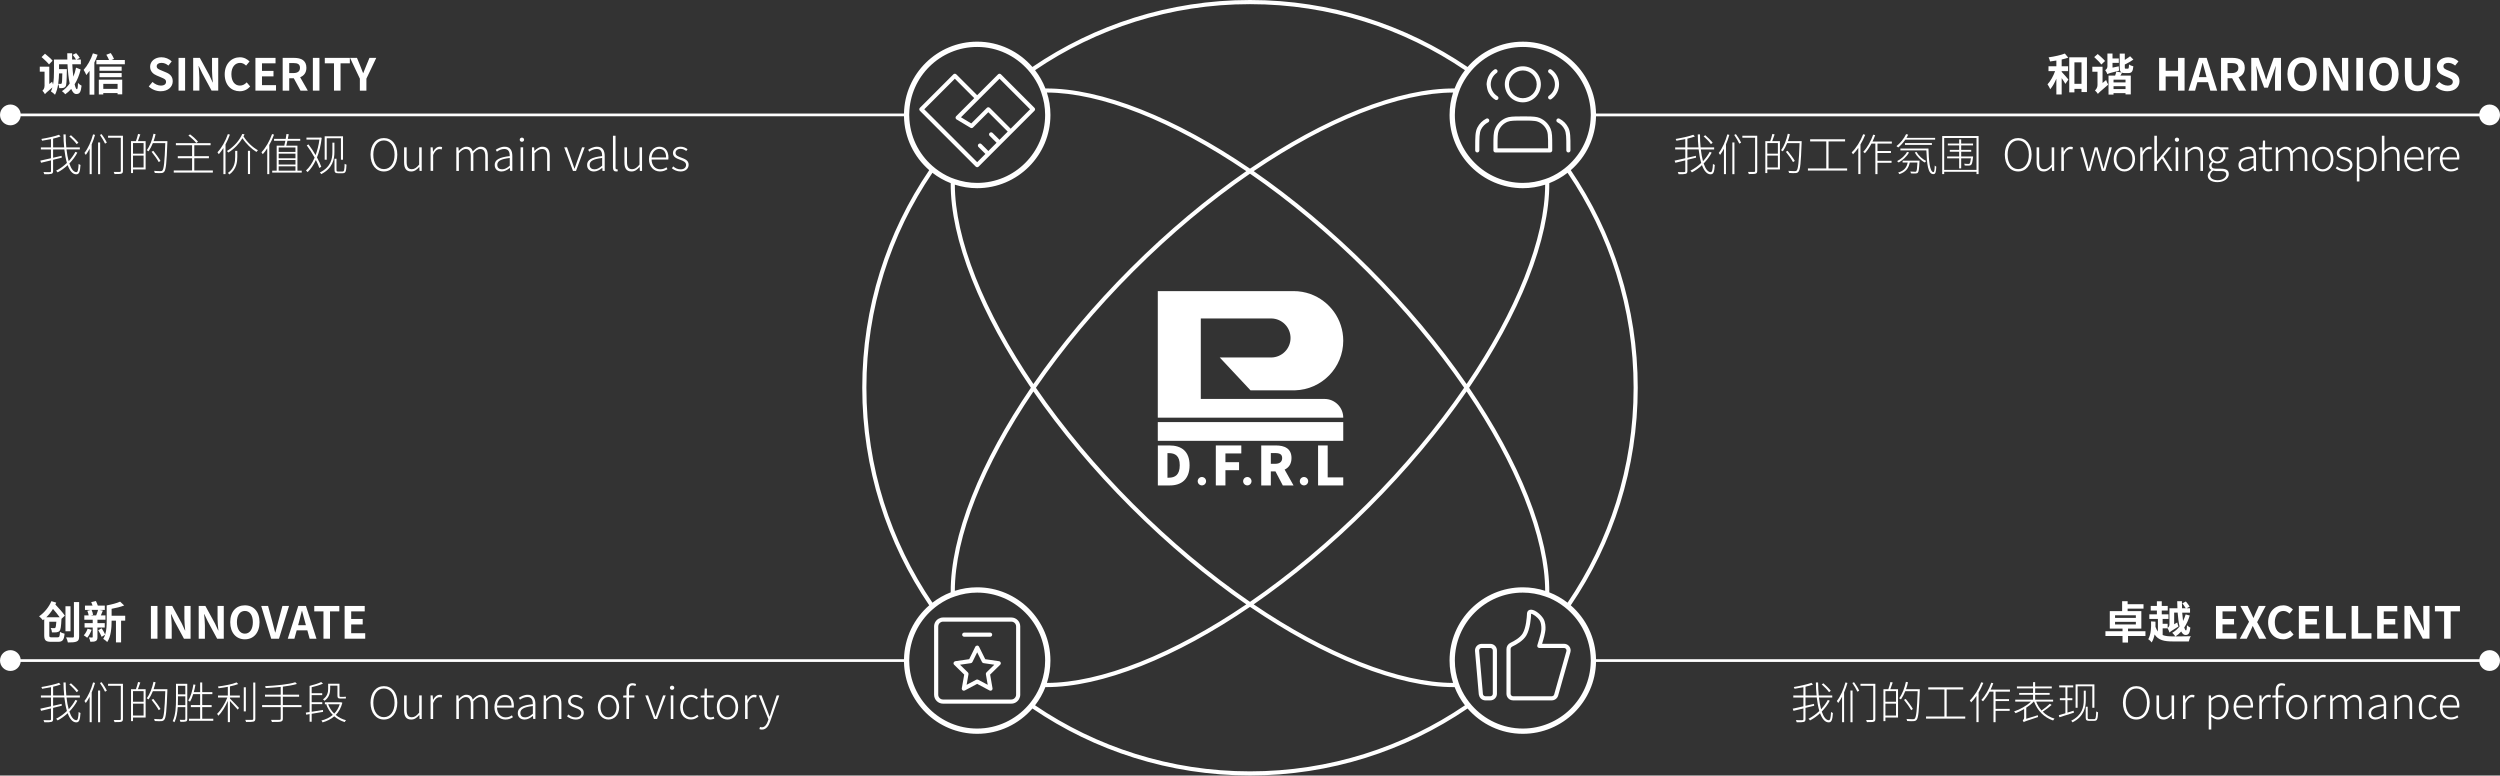 <?xml version="1.0" encoding="UTF-8"?>
<svg id="_图层_2" data-name="图层 2" xmlns="http://www.w3.org/2000/svg" viewBox="0 0 2941.42 912.43">
  <rect x="0" y="0" width="2941.42" height="912.43" fill="#333333" stroke="none"/>
  <defs>
    <style>
      .cls-1 {
        fill: #fff;
        stroke-width: 0px;
      }
    </style>
  </defs>
  <g id="_图层_1-2" data-name="图层 1">
    <g>
      <path class="cls-1" d="M2929.17,764.97c-6.2,0-11.28,4.63-12.08,10.62h-1039.26c-.48-25.29-11.88-47.91-29.7-63.39,49.7-73.04,78.79-161.17,78.79-255.98s-29.09-182.94-78.79-255.98c17.82-15.48,29.22-38.1,29.7-63.39h1039.26c.8,5.99,5.88,10.62,12.08,10.62,6.76,0,12.25-5.48,12.25-12.24s-5.48-12.24-12.25-12.24c-6.2,0-11.28,4.63-12.08,10.62h-1039.26c-.88-46.78-39.14-84.58-86.13-84.58-25.95,0-49.2,11.58-65.02,29.78C1653.65,29.09,1565.52,0,1470.71,0s-182.94,29.09-255.98,78.79c-15.82-18.2-39.07-29.78-65.02-29.78-46.98,0-85.24,37.8-86.12,84.58H24.33c-.8-5.99-5.88-10.62-12.08-10.62-6.76,0-12.25,5.48-12.25,12.24s5.48,12.24,12.25,12.24c6.2,0,11.28-4.63,12.08-10.62h1039.26c.48,25.29,11.88,47.91,29.7,63.39-49.69,73.04-78.79,161.17-78.79,255.98s29.09,182.94,78.79,255.98c-17.82,15.48-29.22,38.1-29.7,63.39H24.33c-.8-5.99-5.88-10.62-12.08-10.62-6.76,0-12.25,5.48-12.25,12.24s5.48,12.24,12.25,12.24c6.2,0,11.28-4.63,12.08-10.62h1039.26c.88,46.78,39.14,84.58,86.12,84.58,25.95,0,49.2-11.58,65.02-29.78,73.04,49.7,161.17,78.79,255.98,78.79s182.94-29.09,255.98-78.79c15.82,18.2,39.07,29.78,65.02,29.78,46.98,0,85.25-37.8,86.13-84.58h1039.26c.8,5.99,5.88,10.62,12.08,10.62,6.76,0,12.25-5.48,12.25-12.24s-5.48-12.24-12.25-12.24ZM1871.67,777.21c0,.55-.07,1.08-.08,1.63-.88,43.34-36.34,78.34-79.89,78.34-23.85,0-45.24-10.56-59.91-27.17-1.08-1.22-2.13-2.48-3.13-3.77-4.3-5.51-7.94-11.56-10.69-18.08-.65-1.55-1.19-3.15-1.74-4.75-2.86-8.22-4.5-17.01-4.5-26.19,0-44.09,35.87-79.97,79.97-79.97,9.18,0,17.97,1.63,26.2,4.5,1.6.56,3.22,1.09,4.78,1.75,6.52,2.75,12.55,6.39,18.06,10.68,1.29,1.01,2.54,2.05,3.76,3.13,16.24,14.32,26.62,35.08,27.1,58.28.01.55.08,1.08.08,1.63ZM1069.83,778.84c-.01-.55-.08-1.08-.08-1.63s.07-1.08.08-1.63c.47-23.19,10.86-43.95,27.09-58.28,1.22-1.08,2.47-2.13,3.76-3.13,5.51-4.29,11.54-7.93,18.06-10.68,1.58-.66,3.21-1.21,4.84-1.77,8.2-2.85,16.97-4.47,26.12-4.47,44.09,0,79.97,35.87,79.97,79.97,0,9.19-1.63,17.97-4.5,26.19-.56,1.6-1.09,3.2-1.74,4.75-2.75,6.53-6.39,12.57-10.69,18.08-1.01,1.29-2.05,2.54-3.13,3.77-14.66,16.62-36.05,27.18-59.91,27.18-43.54,0-79-35-79.88-78.34ZM1235.91,777.21c0-47.53-38.67-86.21-86.21-86.21-9.16,0-17.99,1.47-26.28,4.13.18-63.35,33.39-147.44,92.45-234.52,31.96,46.26,70.57,92.41,114.3,136.13,43.74,43.74,89.9,82.36,136.18,114.33-42.37,28.74-84.73,51.84-125.29,67.91-41.17,16.31-78.01,24.41-109.28,24.51,2.66-8.29,4.13-17.11,4.13-26.28ZM1069.74,135.22c0-.55.07-1.08.08-1.63.88-43.34,36.34-78.34,79.88-78.34,23.86,0,45.24,10.56,59.91,27.18,1.08,1.22,2.13,2.47,3.13,3.77,4.29,5.51,7.93,11.54,10.68,18.06.67,1.58,1.21,3.22,1.78,4.85,2.85,8.2,4.47,16.96,4.47,26.12,0,44.09-35.87,79.97-79.97,79.97-9.18,0-17.97-1.63-26.19-4.5-1.6-.56-3.22-1.09-4.77-1.75-6.52-2.75-12.55-6.39-18.06-10.68-1.29-1.01-2.54-2.05-3.76-3.13-16.24-14.33-26.62-35.09-27.09-58.28-.01-.55-.08-1.08-.08-1.63ZM1149.71,221.42c47.53,0,86.21-38.67,86.21-86.21,0-9.18-1.47-18.01-4.14-26.32,63.35.19,147.48,33.4,234.57,92.47-46.27,31.97-92.43,70.59-136.16,114.32-43.74,43.74-82.36,89.9-114.33,136.18-28.74-42.37-51.84-84.73-67.91-125.29-16.31-41.17-24.41-78.01-24.51-109.28,8.29,2.66,17.11,4.13,26.27,4.13ZM1333.63,593.29c-44.02-44.02-82.81-90.5-114.81-137.04,31.5-45.83,70.09-92.39,114.81-137.11,44.7-44.7,91.26-83.3,137.07-114.8,45.82,31.5,92.37,70.1,137.08,114.8,44.03,44.03,82.83,90.52,114.84,137.07-32.01,46.55-70.8,93.04-114.84,137.08-44.03,44.03-90.52,82.83-137.07,114.83-46.55-32-93.04-70.8-137.07-114.83ZM1791.71,55.25c43.54,0,79.01,35,79.89,78.34.01.55.08,1.08.08,1.63s-.07,1.08-.08,1.63c-.47,23.19-10.86,43.95-27.1,58.28-1.22,1.08-2.47,2.13-3.76,3.13-5.51,4.29-11.54,7.93-18.06,10.68-1.56.66-3.17,1.19-4.78,1.75-8.22,2.86-17.01,4.5-26.2,4.5-44.09,0-79.97-35.87-79.97-79.97,0-9.16,1.62-17.92,4.47-26.12.57-1.63,1.11-3.27,1.78-4.85,2.75-6.52,6.39-12.55,10.68-18.06,1.01-1.29,2.05-2.54,3.13-3.76,14.66-16.62,36.05-27.18,59.91-27.18ZM1705.5,135.22c0,47.53,38.67,86.21,86.21,86.21,9.16,0,17.98-1.47,26.28-4.13-.1,31.27-8.2,68.11-24.51,109.28-16.07,40.56-39.17,82.92-67.91,125.29-31.97-46.28-70.59-92.44-114.33-136.18-43.73-43.73-89.89-82.35-136.16-114.32,87.09-59.08,171.22-92.28,234.57-92.47-2.67,8.3-4.14,17.14-4.14,26.32ZM1611.24,596.74c43.74-43.74,82.36-89.9,114.33-136.18,28.74,42.37,51.84,84.73,67.91,125.29,16.31,41.17,24.41,78.01,24.51,109.28-8.29-2.66-17.11-4.13-26.28-4.13-47.53,0-86.21,38.67-86.21,86.21,0,9.16,1.47,17.98,4.13,26.28-31.27-.1-68.11-8.2-109.28-24.51-40.56-16.06-82.92-39.17-125.29-67.91,46.28-31.97,92.44-70.59,136.18-114.33ZM1922.04,456.21c0,93.64-28.68,180.7-77.69,252.88-6.5-5.03-13.72-9.15-21.5-12.18.21-32.32-8-70.38-24.83-112.86-16.4-41.39-40.05-84.63-69.5-127.84,29.45-43.2,53.1-86.44,69.5-127.84,16.83-42.48,25.04-80.54,24.83-112.86,7.78-3.03,15-7.15,21.5-12.18,49.01,72.19,77.69,159.24,77.69,252.88ZM1470.71,4.89c93.64,0,180.69,28.68,252.88,77.69-5.04,6.5-9.15,13.72-12.18,21.51-32.32-.21-70.38,8-112.86,24.83-41.39,16.4-84.64,40.05-127.84,69.5-43.21-29.45-86.45-53.1-127.84-69.5-42.48-16.82-80.55-25.04-112.86-24.83-3.03-7.78-7.15-15.01-12.18-21.51,72.19-49.01,159.24-77.69,252.88-77.69ZM1019.38,456.21c0-93.64,28.68-180.69,77.69-252.88,6.5,5.04,13.72,9.15,21.5,12.18-.21,32.32,8,70.38,24.83,112.86,16.4,41.4,40.05,84.64,69.5,127.84-29.45,43.21-53.1,86.45-69.5,127.84-16.83,42.48-25.04,80.55-24.83,112.86-7.78,3.03-15,7.14-21.5,12.18-49.01-72.19-77.69-159.25-77.69-252.88ZM1470.71,907.55c-93.64,0-180.7-28.68-252.88-77.69,5.03-6.49,9.14-13.69,12.16-21.46.39,0,.76.04,1.15.04,32.06,0,69.77-8.29,111.73-24.91,41.39-16.4,84.63-40.05,127.84-69.5,43.21,29.45,86.45,53.1,127.84,69.5,41.96,16.62,79.67,24.91,111.73,24.91.39,0,.76-.04,1.15-.04,3.03,7.77,7.14,14.97,12.17,21.46-72.19,49.01-159.24,77.69-252.88,77.69Z"/>
      <path class="cls-1" d="M57.65,75.81l4.22-4.43c-1.93-2.34-6.04-5.78-8.96-8.18l-4.01,3.96c3.02,2.6,6.93,6.25,8.75,8.64Z"/>
      <path class="cls-1" d="M52.39,101.17c0,2.71-1.46,4.68-2.5,5.57.93.88,2.5,2.92,3.02,4.11.78-1.14,2.19-2.45,8.75-7.97-.47,1.67-1.04,3.28-1.77,4.69,1.3.68,3.85,2.86,4.84,3.91,1.83-3.54,3.02-8.07,3.75-12.71.67,1.35,1.09,3.39,1.2,4.95,1.83.05,3.54,0,4.59-.21,1.25-.26,2.03-.68,2.91-1.88,1.04-1.46,1.25-6.2,1.46-18.23v-2.08h-9.17v-5.73h9.95c.42,8.39,1.2,16.41,2.55,22.66-2.6,3.75-5.67,6.77-9.12,9.01,1.35.83,3.13,2.6,3.91,3.65,2.5-1.72,4.89-3.8,7.03-6.3,1.51,3.75,3.49,6.04,5.93,6.04,3.91,0,5.47-2.13,6.25-9.84-1.35-.68-3.13-1.93-4.22-3.23-.11,5.1-.58,7.45-1.25,7.45-.88,0-1.88-2.13-2.71-5.83,3.07-4.84,5.47-10.67,7.09-17.44l-5.42-2.14c-.78,3.85-1.82,7.4-3.17,10.63-.57-4.32-.99-9.32-1.25-14.64h10.11v-5.52h-5.11l3.8-1.98c-.83-1.61-2.66-3.96-4.27-5.57l-4.06,2.03c1.46,1.67,3.07,3.96,3.91,5.52h-4.58c-.06-2.45-.06-4.89,0-7.39h-5.73c0,2.5.05,4.95.1,7.39h-15.72v14.11c0,4.43-.11,10.05-1.09,15.26-.36-1.09-.83-2.34-1.09-3.28l-3.33,2.66v-20.42h-11.19v5.94h5.62v16.82ZM69.47,86.33h3.85c-.15,8.07-.31,10.99-.78,11.77-.31.58-.67.68-1.25.63-.62,0-1.56,0-2.81-.1.62-4.27.88-8.64.99-12.29Z"/>
      <rect class="cls-1" x="117.05" y="78.41" width="26.09" height="4.84"/>
      <rect class="cls-1" x="117.05" y="85.96" width="26.09" height="4.84"/>
      <path class="cls-1" d="M113.4,70.6v5.05h33.48v-5.05h-15.72l2.97-1.3c-.73-1.87-2.35-4.74-3.8-6.87l-5.26,1.98c1.14,1.87,2.45,4.27,3.22,6.2h-14.89Z"/>
      <path class="cls-1" d="M143.81,110.96v-17.24h-27.55v17.39h5.26v-1.61h16.82v1.46h5.46ZM121.53,104.56v-5.88h16.82v5.88h-16.82Z"/>
      <path class="cls-1" d="M105.38,83.36v28.02h5.62v-37.76c1.51-3.02,2.76-6.14,3.85-9.22l-5.52-1.67c-2.39,7.34-6.56,14.74-10.93,19.48.99,1.46,2.65,4.69,3.17,6.09,1.25-1.46,2.56-3.18,3.8-4.95Z"/>
      <path class="cls-1" d="M189.22,100.7c-3.38,0-7.03-1.72-9.79-4.27l-4.43,5.31c3.75,3.59,8.9,5.62,14.06,5.62,8.91,0,14.17-5.36,14.17-11.67,0-5.57-3.08-8.54-7.76-10.47l-5.06-2.14c-3.28-1.3-6.04-2.29-6.04-5.05,0-2.55,2.19-4.06,5.57-4.06,3.17,0,5.72,1.14,8.17,3.18l3.91-4.84c-3.12-3.18-7.6-4.95-12.08-4.95-7.81,0-13.33,4.84-13.33,11.15,0,5.62,3.91,8.75,7.81,10.36l5.15,2.19c3.44,1.46,5.78,2.34,5.78,5.21,0,2.71-2.13,4.43-6.14,4.43Z"/>
      <rect class="cls-1" x="210.07" y="68.1" width="7.71" height="38.54"/>
      <path class="cls-1" d="M234.56,91.17c0-4.43-.57-9.27-.93-13.44h.26l3.91,8.28,11.14,20.62h7.81v-38.54h-7.29v15.36c0,4.38.57,9.48.99,13.49h-.26l-3.85-8.33-11.2-20.52h-7.86v38.54h7.29v-15.47Z"/>
      <path class="cls-1" d="M282.03,107.37c5,0,9.12-1.98,12.29-5.68l-4.06-4.79c-2.08,2.24-4.69,3.8-7.96,3.8-6.09,0-10.06-5.05-10.06-13.44s4.38-13.28,10.21-13.28c2.92,0,5.16,1.35,7.09,3.23l4.06-4.89c-2.5-2.6-6.41-4.95-11.3-4.95-9.74,0-17.92,7.45-17.92,20.15s7.92,19.84,17.66,19.84Z"/>
      <polygon class="cls-1" points="324.75 100.18 308.24 100.18 308.24 89.87 321.78 89.87 321.78 83.41 308.24 83.41 308.24 74.51 324.18 74.51 324.18 68.1 300.53 68.1 300.53 106.64 324.75 106.64 324.75 100.18"/>
      <path class="cls-1" d="M340.29,92.06h5.36l7.92,14.58h8.59l-9.01-15.78c4.43-1.72,7.35-5.31,7.35-11.09,0-8.85-6.41-11.67-14.48-11.67h-13.43v38.54h7.71v-14.58ZM340.29,74.19h5c4.95,0,7.65,1.41,7.65,5.57s-2.7,6.2-7.65,6.2h-5v-11.77Z"/>
      <rect class="cls-1" x="368.12" y="68.1" width="7.71" height="38.54"/>
      <polygon class="cls-1" points="392.97 106.64 400.67 106.64 400.67 74.51 411.61 74.51 411.61 68.1 382.14 68.1 382.14 74.51 392.97 74.51 392.97 106.64"/>
      <path class="cls-1" d="M423.4,106.64h7.7v-14.11l11.61-24.43h-8.02l-3.85,9.38c-1.09,2.87-2.24,5.57-3.43,8.54h-.21c-1.2-2.97-2.24-5.68-3.33-8.54l-3.85-9.38h-8.17l11.56,24.43v14.11Z"/>
      <path class="cls-1" d="M47.44,189l.88,2.5c3.28-.78,7.35-1.77,11.67-2.81v12.55c0,.94-.31,1.2-1.25,1.25-.89.05-4.01.1-7.56-.05.37.73.84,1.87.99,2.55,4.27.05,6.93-.05,8.33-.47,1.35-.42,1.98-1.25,1.98-3.28v-13.23l10.21-2.5-.21-2.19-10,2.29v-9.79h13.23c.67,5.99,1.72,11.4,3.02,15.88-3.8,3.7-8.18,6.83-12.76,9.17.67.47,1.35,1.3,1.82,1.93,4.22-2.18,8.23-5.1,11.82-8.49,2.45,6.72,5.83,10.78,10.1,10.78,3.38,0,4.48-2.71,5-11.04-.73-.21-1.62-.78-2.19-1.25-.31,6.98-1.04,9.74-2.6,9.74-3.28,0-6.14-3.75-8.33-10.16,3.8-3.96,7.09-8.28,9.43-12.81l-2.29-.94c-2.04,3.85-4.74,7.6-7.92,11.04-1.09-3.96-1.98-8.59-2.55-13.85h15.67v-2.39h-15.93c-.47-4.69-.73-9.84-.73-15.31h-2.6c.05,5.36.31,10.52.83,15.31h-13.02v-10.31c3.28-.78,6.35-1.62,8.8-2.55l-1.88-2.03c-4.79,1.87-13.38,3.7-20.72,4.95.36.63.73,1.46.88,2.08,3.33-.52,6.93-1.14,10.41-1.87v9.74h-11.88v2.39h11.88v10.36c-4.79,1.14-9.22,2.08-12.55,2.81Z"/>
      <path class="cls-1" d="M92.23,167.96c-1.82-2.45-5.62-6.2-8.7-8.85l-1.98,1.3c3.17,2.76,6.88,6.62,8.59,9.12l2.08-1.56Z"/>
      <path class="cls-1" d="M117.57,158.74c2.24,3.23,4.84,7.6,5.99,10.26l2.14-1.14c-1.14-2.6-3.8-6.93-6.14-10.05l-1.98.94Z"/>
      <rect class="cls-1" x="115.38" y="167.6" width="2.45" height="37.34"/>
      <path class="cls-1" d="M140.95,202.28c-.83.05-3.8.1-7.19,0,.42.73.83,1.82.94,2.5,4.06,0,6.67,0,8.07-.47,1.3-.42,1.87-1.3,1.87-3.23v-41.35h-17.5v2.34h15v38.96c0,.94-.31,1.2-1.2,1.25Z"/>
      <path class="cls-1" d="M107.88,204.89v-35.05c1.51-3.54,2.86-7.29,3.96-11.14l-2.34-.63c-2.24,8.23-5.88,16.46-10.16,21.87.52.62,1.3,1.82,1.62,2.34,1.57-2.14,3.12-4.64,4.53-7.34v29.94h2.4Z"/>
      <path class="cls-1" d="M162.44,157.55c-.52,2.45-1.62,6.04-2.5,8.49h-5.78v37.6h2.34v-4.27h14.85v-33.33h-9.06c.88-2.24,1.93-5.26,2.81-7.87l-2.65-.63ZM168.95,197.02h-12.45v-13.96h12.45v13.96ZM168.95,168.33v12.45h-12.45v-12.45h12.45Z"/>
      <path class="cls-1" d="M188.84,189.37c-1.67-3.13-5.42-8.18-8.49-11.93l-2.03,1.14c3.12,3.75,6.77,8.96,8.43,12.13l2.09-1.35Z"/>
      <path class="cls-1" d="M180.61,157.34c-1.62,7.39-4.32,14.63-7.96,19.37.62.37,1.72.99,2.13,1.35,1.88-2.66,3.59-5.99,5.11-9.69h14.58c-.78,22.24-1.67,30.31-3.38,32.19-.52.68-1.14.78-2.19.78-1.15,0-4.22-.05-7.65-.31.46.67.72,1.67.83,2.45,2.87.21,5.89.26,7.51.16,1.61-.1,2.65-.47,3.64-1.61,2.08-2.45,2.81-10.36,3.7-34.53v-1.46h-16.19c.94-2.6,1.72-5.37,2.34-8.13l-2.45-.57Z"/>
      <path class="cls-1" d="M232.98,166.77c-1.93-2.5-5.93-6.2-9.38-8.7l-1.92,1.35c3.33,2.6,7.39,6.35,9.22,8.8l2.08-1.46Z"/>
      <polygon class="cls-1" points="204.44 200.56 204.44 203.06 250.43 203.06 250.43 200.56 228.6 200.56 228.6 186.19 245.79 186.19 245.79 183.74 228.6 183.74 228.6 170.88 247.77 170.88 247.77 168.43 206.94 168.43 206.94 170.88 226 170.88 226 183.74 209.18 183.74 209.18 186.19 226 186.19 226 200.56 204.44 200.56"/>
      <rect class="cls-1" x="291.7" y="177.44" width="2.5" height="27.34"/>
      <path class="cls-1" d="M255.87,179.16c.52.57,1.25,1.77,1.56,2.29,1.87-2.14,3.7-4.58,5.41-7.29v30.73h2.5v-35c1.98-3.59,3.7-7.55,5.16-11.51l-2.4-.62c-2.76,8.12-7.29,16.2-12.24,21.4Z"/>
      <path class="cls-1" d="M279.2,177.49h-2.5v7.08c0,5.21-.57,13.44-8.64,18.96.62.42,1.41,1.2,1.82,1.77,8.49-6.25,9.32-14.79,9.32-20.73v-7.08Z"/>
      <path class="cls-1" d="M285.04,157.6c-2.76,6.51-8.91,14.63-18.07,20.1.57.42,1.3,1.25,1.67,1.82,7.5-4.64,13.02-10.89,16.61-16.88,4.17,6.41,10.78,12.76,16.46,16.15.47-.63,1.25-1.51,1.77-2.03-6.04-3.18-13.01-9.84-16.98-16.3.42-.83.83-1.62,1.2-2.4l-2.66-.47Z"/>
      <path class="cls-1" d="M325.53,171.35v29.43h-5.26v2.29h34.74v-2.29h-5.05v-29.43h-13.12c.47-1.62.88-3.59,1.35-5.68h15.05v-2.29h-14.59c.42-1.87.78-3.75,1.09-5.41l-2.7-.31c-.21,1.72-.52,3.7-.89,5.73h-13.69v2.29h13.28c-.42,2.08-.83,4.12-1.25,5.68h-8.96ZM347.62,200.77h-19.74v-5.1h19.74v5.1ZM347.62,193.59h-19.74v-5.37h19.74v5.37ZM347.62,186.19h-19.74v-5.37h19.74v5.37ZM347.62,173.48v5.26h-19.74v-5.26h19.74Z"/>
      <path class="cls-1" d="M307.62,179.16c.41.57,1.25,1.72,1.51,2.29,1.83-1.98,3.64-4.32,5.31-6.93v30.36h2.4v-34.32c2.14-3.75,4.06-7.97,5.57-12.13l-2.29-.73c-2.87,8.17-7.5,16.19-12.5,21.46Z"/>
      <path class="cls-1" d="M402.9,201.81h-4.95c-1.56,0-2.03-.31-2.03-1.82v-13.23h-2.34v13.44c0,2.86,1.2,3.64,4.22,3.64h5.05c4.01,0,4.43-1.88,4.84-10.1-.67-.21-1.51-.52-2.19-1.04-.31,7.76-.57,9.11-2.6,9.11Z"/>
      <path class="cls-1" d="M377.95,204.89c13.33-6.82,15.52-17.34,15.52-25.99v-11.04h-2.39v10.99c0,8.07-1.72,17.55-14.74,24.11.57.41,1.35,1.41,1.61,1.92Z"/>
      <path class="cls-1" d="M361.91,202.49c3.64-3.44,6.98-8.18,9.74-14.27,1.77,3.49,3.22,6.77,4.06,9.43l2.3-1.46c-1.04-3.07-2.82-6.88-5.06-10.94,2.61-6.41,4.54-14.11,5.57-23.02l-1.61-.52-.47.16h-15.88v2.39h15.26c-.89,6.72-2.5,12.86-4.48,18.23-2.56-4.37-5.47-8.8-8.39-12.6l-2.03,1.15c3.28,4.37,6.56,9.48,9.27,14.43-2.81,6.61-6.41,11.82-10.15,15.1.57.47,1.46,1.35,1.88,1.93Z"/>
      <polygon class="cls-1" points="382.01 187.91 384.41 187.91 384.41 162.65 401.13 162.65 401.13 187.91 403.58 187.91 403.58 160.36 382.01 160.36 382.01 187.91"/>
      <path class="cls-1" d="M467.46,181.97c0-12.03-6.51-19.53-15.78-19.53s-15.73,7.5-15.73,19.53,6.56,19.79,15.73,19.79,15.78-7.71,15.78-19.79ZM439.23,181.97c0-10.31,4.95-16.72,12.45-16.72s12.55,6.41,12.55,16.72-5,16.98-12.55,16.98-12.45-6.67-12.45-16.98Z"/>
      <path class="cls-1" d="M475.44,173.33v17.76c0,7.13,2.61,10.68,8.38,10.68,3.85,0,6.67-2.13,9.38-5.26h.16l.26,4.58h2.55v-27.76h-3.02v20.31c-3.12,3.75-5.42,5.42-8.64,5.42-4.27,0-6.04-2.66-6.04-8.33v-17.39h-3.02Z"/>
      <path class="cls-1" d="M517.07,175.46c1.09,0,1.62.1,2.56.47l.62-2.71c-.88-.47-1.72-.62-2.81-.62-3.23,0-5.99,2.39-7.87,5.88h-.1l-.36-5.16h-2.5v27.76h3.02v-18.64c2.03-5.16,5-6.98,7.44-6.98Z"/>
      <path class="cls-1" d="M573.96,201.09v-17.76c0-7.13-2.76-10.73-8.33-10.73-3.23,0-6.25,2.24-9.38,5.62-.99-3.38-3.22-5.62-7.65-5.62-3.12,0-6.25,2.19-8.75,4.95h-.1l-.36-4.22h-2.5v27.76h3.02v-20.78c2.91-3.33,5.57-5,8.01-5,4.12,0,5.99,2.66,5.99,8.44v17.34h3.02v-20.78c2.97-3.33,5.52-5,8.02-5,4.06,0,5.99,2.66,5.99,8.44v17.34h3.02Z"/>
      <path class="cls-1" d="M582.06,194.11c0,5.16,3.59,7.66,8.07,7.66,3.54,0,6.88-1.93,9.69-4.22h.1l.31,3.54h2.55v-17.6c0-6.14-2.34-10.88-8.96-10.88-4.53,0-8.38,2.19-10.52,3.64l1.35,2.19c1.93-1.46,5.11-3.18,8.75-3.18,5.26,0,6.46,4.27,6.35,8.38-12.24,1.41-17.71,4.33-17.71,10.47ZM599.77,185.88v9.01c-3.28,2.87-5.94,4.32-9.01,4.32s-5.67-1.46-5.67-5.26c0-4.27,3.75-6.82,14.69-8.08Z"/>
      <rect class="cls-1" x="612.49" y="173.33" width="3.02" height="27.76"/>
      <path class="cls-1" d="M616.61,164.42c0-1.56-1.2-2.5-2.56-2.5s-2.55.94-2.55,2.5c0,1.41,1.14,2.39,2.55,2.39s2.56-.99,2.56-2.39Z"/>
      <path class="cls-1" d="M646.77,201.09v-17.76c0-7.13-2.66-10.73-8.43-10.73-3.8,0-6.67,2.19-9.48,4.95h-.1l-.36-4.22h-2.5v27.76h3.02v-20.78c3.22-3.33,5.52-5,8.75-5,4.27,0,6.09,2.66,6.09,8.44v17.34h3.02Z"/>
      <path class="cls-1" d="M687.93,173.33h-3.07l-6.04,17.03c-.88,2.71-1.87,5.52-2.76,8.02h-.2c-.94-2.5-1.88-5.31-2.76-8.02l-5.99-17.03h-3.28l10.32,27.76h3.59l10.21-27.76Z"/>
      <path class="cls-1" d="M690.76,194.11c0,5.16,3.59,7.66,8.07,7.66,3.54,0,6.88-1.93,9.69-4.22h.1l.31,3.54h2.55v-17.6c0-6.14-2.34-10.88-8.96-10.88-4.53,0-8.38,2.19-10.52,3.64l1.35,2.19c1.93-1.46,5.11-3.18,8.75-3.18,5.26,0,6.46,4.27,6.35,8.38-12.24,1.41-17.71,4.33-17.71,10.47ZM708.47,185.88v9.01c-3.28,2.87-5.94,4.32-9.01,4.32s-5.67-1.46-5.67-5.26c0-4.27,3.75-6.82,14.69-8.08Z"/>
      <path class="cls-1" d="M721.19,159.68v37.29c0,3.23,1.2,4.79,3.7,4.79.99,0,1.51-.16,2.03-.31l-.46-2.4c-.57.1-.78.1-.99.1-.73,0-1.25-.57-1.25-1.87v-37.6h-3.02Z"/>
      <path class="cls-1" d="M734.68,173.33v17.76c0,7.13,2.61,10.68,8.38,10.68,3.85,0,6.67-2.13,9.38-5.26h.16l.26,4.58h2.55v-27.76h-3.02v20.31c-3.12,3.75-5.41,5.42-8.64,5.42-4.27,0-6.04-2.66-6.04-8.33v-17.39h-3.02Z"/>
      <path class="cls-1" d="M786.46,185.51c0-8.13-4.01-12.92-10.73-12.92-6.3,0-12.18,5.62-12.18,14.63s5.78,14.53,12.91,14.53c4.01,0,6.61-1.3,8.85-2.71l-1.14-2.24c-2.09,1.46-4.43,2.39-7.4,2.39-5.99,0-10-4.74-10.15-11.51h19.68c.11-.68.16-1.41.16-2.19ZM766.62,185.3c.57-6.35,4.63-10.1,9.17-10.1,4.84,0,7.91,3.38,7.91,10.1h-17.08Z"/>
      <path class="cls-1" d="M800.85,199.26c-3.8,0-6.35-1.46-8.75-3.49l-1.61,2.19c2.5,2.08,6.14,3.8,10.2,3.8,6.14,0,9.54-3.64,9.54-7.92,0-5.37-4.69-6.88-8.96-8.49-3.22-1.2-6.46-2.34-6.46-5.42,0-2.5,1.88-4.79,5.99-4.79,2.7,0,4.74,1.09,6.62,2.5l1.56-2.08c-2.08-1.67-5.05-2.97-8.07-2.97-5.83,0-9.12,3.44-9.12,7.5,0,4.79,4.59,6.51,8.7,7.97,3.22,1.14,6.72,2.66,6.72,5.94,0,2.87-2.14,5.26-6.35,5.26Z"/>
      <path class="cls-1" d="M90.2,754.76c2.19-.94,2.91-2.5,2.91-6.04v-40.36h-6.14v40.36c0,.99-.41,1.3-1.41,1.35-1.04,0-4.53,0-7.81-.16.88,1.67,1.83,4.27,2.09,5.99,4.89,0,8.22-.16,10.36-1.14Z"/>
      <rect class="cls-1" x="77.03" y="713.3" width="5.93" height="29.43"/>
      <path class="cls-1" d="M50.41,729.71c.52-.42,1.09-.83,1.62-1.25v19.01c0,5.99,1.92,7.66,8.01,7.66h8.33c5.32,0,6.93-2.19,7.61-9.53-1.62-.31-4.06-1.25-5.37-2.24-.31,5.47-.67,6.51-2.76,6.51h-7.08c-2.34,0-2.76-.31-2.76-2.45v-15.89h8.28c-.31,4.48-.68,6.41-1.14,6.98-.37.47-.78.57-1.46.57-.78,0-2.35,0-4.01-.21.78,1.41,1.41,3.59,1.46,5.21,2.3.05,4.33,0,5.57-.16,1.41-.21,2.56-.63,3.49-1.77,1.2-1.41,1.72-5.21,2.14-13.85v-.21l3.96-3.75c-2.29-3.49-7.14-8.85-11.14-13.07.31-.73.67-1.51.99-2.24l-5.67-1.72c-2.71,6.56-8.18,13.54-14.48,17.81,1.35,1.04,3.43,3.28,4.43,4.58ZM62.34,716.43c2.81,3.17,5.78,6.82,7.86,9.79h-15.68c2.97-2.86,5.63-6.2,7.82-9.79Z"/>
      <path class="cls-1" d="M102.57,750.38c2.03-2.29,4.01-5.99,5.26-9.43l-4.79-1.2c-.94,2.76-2.5,5.73-4.48,7.71,1.15.68,3.07,2.13,4.01,2.92Z"/>
      <path class="cls-1" d="M125.54,730.59c0,5-.16,10.88-1.77,15.99-.88-1.93-2.6-5-4.17-7.34l-4.06,2.24c1.46,2.39,3.22,5.68,4.06,7.81l4.12-2.6c-.52,1.82-1.3,3.54-2.29,5,1.3.67,3.75,2.6,4.74,3.7,4.48-6.51,5.15-17.13,5.15-24.79v-.37h5.11v25.57h6.04v-25.57h4.84v-5.73h-15.99v-8.18c5.11-.94,10.47-2.24,14.8-3.91l-4.8-4.53c-3.75,1.77-10.05,3.38-15.78,4.43v18.28Z"/>
      <path class="cls-1" d="M99.19,729.13h9.89v4.01h-9.58v5.21h9.58v10.99c0,.57-.15.73-.73.73s-2.19,0-3.75-.05c.73,1.46,1.46,3.59,1.67,5.05,2.76,0,4.85-.05,6.41-.88,1.57-.89,1.98-2.19,1.98-4.69v-11.14h8.59v-5.21h-8.59v-4.01h9.43v-5.1h-5.41c.78-1.61,1.51-3.64,2.34-5.62l-4.27-.83h6.56v-5.05h-8.22c-.57-1.72-1.46-3.75-2.24-5.42l-5.52,1.3c.52,1.25,1.09,2.71,1.56,4.12h-8.91v5.05h7.04l-4.27,1.04c.73,1.62,1.3,3.8,1.56,5.42h-5.1v5.1ZM109.5,723.35c-.21-1.56-.88-4.01-1.77-5.78h7.66c-.52,1.93-1.46,4.58-2.24,6.46h-6.14l2.5-.67Z"/>
      <rect class="cls-1" x="177.56" y="712.94" width="7.71" height="38.54"/>
      <path class="cls-1" d="M194.75,712.94v38.54h7.29v-15.47c0-4.43-.57-9.27-.93-13.44h.26l3.91,8.28,11.14,20.62h7.81v-38.54h-7.29v15.36c0,4.38.57,9.48.99,13.49h-.26l-3.85-8.33-11.2-20.52h-7.86Z"/>
      <path class="cls-1" d="M252.85,733.46l-11.2-20.52h-7.86v38.54h7.29v-15.47c0-4.43-.57-9.27-.93-13.44h.26l3.91,8.28,11.14,20.62h7.81v-38.54h-7.29v15.36c0,4.38.57,9.48.99,13.49h-.26l-3.85-8.33Z"/>
      <path class="cls-1" d="M288.12,752.2c10.21,0,17.24-7.66,17.24-20.15s-7.03-19.84-17.24-19.84-17.24,7.29-17.24,19.84,7.03,20.15,17.24,20.15ZM288.12,718.82c5.73,0,9.38,4.95,9.38,13.23s-3.64,13.49-9.38,13.49-9.38-5.26-9.38-13.49,3.65-13.23,9.38-13.23Z"/>
      <path class="cls-1" d="M319.08,751.48h9.17l11.83-38.54h-7.81l-5,18.75c-1.2,4.27-2.09,8.12-3.28,12.44h-.26c-1.25-4.32-2.03-8.18-3.22-12.44l-5.11-18.75h-8.07l11.77,38.54Z"/>
      <path class="cls-1" d="M350.92,712.94l-12.35,38.54h7.81l2.71-9.89h12.5l2.71,9.89h8.07l-12.4-38.54h-9.06ZM350.76,735.59l1.14-4.22c1.14-4.01,2.3-8.38,3.28-12.6h.21c1.14,4.17,2.19,8.59,3.38,12.6l1.14,4.22h-9.17Z"/>
      <polygon class="cls-1" points="388.27 751.48 388.27 719.34 399.21 719.34 399.21 712.94 369.74 712.94 369.74 719.34 380.57 719.34 380.57 751.48 388.27 751.48"/>
      <polygon class="cls-1" points="429.12 719.34 429.12 712.94 405.48 712.94 405.48 751.48 429.7 751.48 429.7 745.02 413.19 745.02 413.19 734.71 426.73 734.71 426.73 728.25 413.19 728.25 413.19 719.34 429.12 719.34"/>
      <path class="cls-1" d="M89.94,847.38c-3.28,0-6.14-3.75-8.33-10.16,3.8-3.96,7.09-8.28,9.43-12.81l-2.29-.94c-2.04,3.85-4.74,7.6-7.92,11.04-1.09-3.96-1.98-8.59-2.55-13.85h15.67v-2.39h-15.93c-.47-4.69-.73-9.84-.73-15.31h-2.6c.05,5.36.31,10.52.83,15.31h-13.02v-10.31c3.28-.78,6.35-1.62,8.8-2.55l-1.88-2.03c-4.79,1.87-13.38,3.7-20.72,4.95.36.63.73,1.46.88,2.08,3.33-.52,6.93-1.14,10.41-1.87v9.74h-11.88v2.39h11.88v10.36c-4.79,1.14-9.22,2.08-12.55,2.81l.88,2.5c3.28-.78,7.35-1.77,11.67-2.81v12.55c0,.94-.31,1.2-1.25,1.25-.89.05-4.01.1-7.56-.05.37.73.84,1.87.99,2.55,4.27.05,6.93-.05,8.33-.47,1.35-.42,1.98-1.25,1.98-3.28v-13.23l10.21-2.5-.21-2.19-10,2.29v-9.79h13.23c.67,5.99,1.72,11.4,3.02,15.88-3.8,3.7-8.18,6.83-12.76,9.17.67.47,1.35,1.3,1.82,1.93,4.22-2.18,8.23-5.1,11.82-8.49,2.45,6.72,5.83,10.78,10.1,10.78,3.38,0,4.48-2.71,5-11.04-.73-.21-1.62-.78-2.19-1.25-.31,6.98-1.04,9.74-2.6,9.74Z"/>
      <path class="cls-1" d="M92.23,812.8c-1.82-2.45-5.62-6.2-8.7-8.85l-1.98,1.3c3.17,2.76,6.88,6.62,8.59,9.12l2.08-1.56Z"/>
      <path class="cls-1" d="M99.34,824.78c.52.62,1.3,1.82,1.62,2.34,1.57-2.14,3.12-4.64,4.53-7.34v29.94h2.4v-35.05c1.51-3.54,2.86-7.29,3.96-11.14l-2.34-.63c-2.24,8.23-5.88,16.46-10.16,21.87Z"/>
      <rect class="cls-1" x="115.38" y="812.44" width="2.45" height="37.34"/>
      <path class="cls-1" d="M127.15,806.91h15v38.96c0,.94-.31,1.2-1.2,1.25-.83.05-3.8.1-7.19,0,.42.73.83,1.82.94,2.5,4.06,0,6.67,0,8.07-.47,1.3-.42,1.87-1.3,1.87-3.23v-41.35h-17.5v2.34Z"/>
      <path class="cls-1" d="M117.57,803.58c2.24,3.23,4.84,7.6,5.99,10.26l2.14-1.14c-1.14-2.6-3.8-6.93-6.14-10.05l-1.98.94Z"/>
      <path class="cls-1" d="M165.09,803.01l-2.65-.63c-.52,2.45-1.62,6.04-2.5,8.49h-5.78v37.6h2.34v-4.27h14.85v-33.33h-9.06c.88-2.24,1.93-5.26,2.81-7.87ZM168.95,841.86h-12.45v-13.96h12.45v13.96ZM168.95,813.16v12.45h-12.45v-12.45h12.45Z"/>
      <path class="cls-1" d="M188.84,834.21c-1.67-3.13-5.42-8.18-8.49-11.93l-2.03,1.14c3.12,3.75,6.77,8.96,8.43,12.13l2.09-1.35Z"/>
      <path class="cls-1" d="M183.06,802.75l-2.45-.57c-1.62,7.39-4.32,14.63-7.96,19.37.62.37,1.72.99,2.13,1.35,1.88-2.66,3.59-5.99,5.11-9.69h14.58c-.78,22.24-1.67,30.31-3.38,32.19-.52.68-1.14.78-2.19.78-1.15,0-4.22-.05-7.65-.31.46.67.72,1.67.83,2.45,2.87.21,5.89.26,7.51.16,1.61-.1,2.65-.47,3.64-1.61,2.08-2.45,2.81-10.36,3.7-34.53v-1.46h-16.19c.94-2.6,1.72-5.37,2.34-8.13Z"/>
      <path class="cls-1" d="M207.05,823.06c0,7.71-.26,18.02-3.85,25.47.57.21,1.62.83,2.08,1.25,2.45-5.05,3.44-11.61,3.85-17.81h8.91v13.96c0,.78-.31,1.04-.99,1.04-.62,0-2.92.05-5.57-.05.31.73.67,1.77.83,2.39,3.49,0,5.36-.05,6.56-.47,1.04-.42,1.46-1.25,1.46-2.87v-41.4h-13.28v18.49ZM209.39,806.91h8.64v10h-8.64v-10ZM209.39,823.06v-3.8h8.64v10.36h-8.8c.1-2.34.15-4.53.15-6.56Z"/>
      <path class="cls-1" d="M237.93,831.97h11.09v-2.4h-11.09v-12.86h11.93v-2.4h-11.93v-11.35h-2.45v11.35h-7.45c.78-2.76,1.41-5.67,1.93-8.64l-2.39-.42c-1.15,7.19-3.13,14.32-6.14,18.96.57.31,1.72.99,2.18,1.35,1.41-2.45,2.71-5.47,3.7-8.85h8.17v12.86h-10.93v2.4h10.93v13.69h-13.12v2.39h28.59v-2.39h-13.02v-13.69Z"/>
      <path class="cls-1" d="M270.56,807.59c3.75-.78,7.14-1.72,9.74-2.76l-1.93-1.93c-4.79,2.08-14.22,3.85-21.93,4.84.26.57.62,1.46.73,2.03,3.49-.42,7.24-.99,10.88-1.67v10.21h-11.56v2.39h10.99c-2.66,7.14-7.71,15.05-12.03,19.17.52.58,1.15,1.56,1.51,2.24,3.96-3.8,8.17-10.68,11.09-17.4v24.95h2.5v-24.89c2.91,3.07,7.39,8.02,9.17,10.16l1.51-1.98c-1.67-1.77-8.28-8.8-10.67-11.09v-1.15h11.61v-2.39h-11.61v-10.73Z"/>
      <rect class="cls-1" x="286.81" y="808.63" width="2.45" height="28.38"/>
      <path class="cls-1" d="M297.95,845.66c0,.99-.41,1.25-1.41,1.35-.88,0-4.17.05-7.96-.05.41.73.83,1.82.99,2.5,4.8,0,7.35-.05,8.8-.47,1.3-.47,2.03-1.25,2.03-3.33v-42.65h-2.45v42.65Z"/>
      <path class="cls-1" d="M332.82,819.72h19.11v-2.39h-19.11v-9.43c6.35-.78,12.3-1.87,16.56-3.18l-1.98-2.03c-7.55,2.6-23.17,3.96-35.47,4.63.26.57.57,1.51.68,2.19,5.57-.26,11.72-.73,17.65-1.3v9.12h-18.48v2.39h18.48v9.84h-21.87v2.45h21.87v13.49c0,1.09-.41,1.46-1.56,1.51-1.14.05-5.16.05-9.8-.05.42.73.89,1.77,1.09,2.5,5.63.05,8.8,0,10.42-.47,1.62-.42,2.39-1.25,2.39-3.49v-13.49h21.93v-2.45h-21.93v-9.84Z"/>
      <path class="cls-1" d="M386.08,804.47v6.2c0,3.8-.94,8.59-6.09,12.19.46.26,1.41,1.14,1.77,1.67,5.52-3.8,6.72-9.43,6.72-13.85v-3.91h8.54v11.4c0,2.76.52,3.7,3.12,3.7h4.48c.99,0,1.93,0,2.45-.16-.1-.52-.15-1.41-.21-1.98-.62.16-1.67.16-2.29.16h-4.22c-.83,0-.94-.31-.94-1.67v-13.75h-13.33Z"/>
      <path class="cls-1" d="M402.8,826.81l-1.62-.62-.47.1h-18.48v2.29h2.86l-1.2.37c1.72,4.69,4.32,8.8,7.65,12.19-3.85,3.28-8.49,5.41-13.43,6.61.52.52,1.14,1.51,1.41,2.19,5.1-1.46,9.84-3.75,13.75-7.13,3.49,3.02,7.56,5.31,12.3,6.77.31-.73.99-1.72,1.61-2.13-4.63-1.25-8.8-3.39-12.13-6.25,3.49-3.59,6.2-8.28,7.76-14.38ZM393.21,839.62c-3.17-3.13-5.57-6.88-7.13-11.04h13.64c-1.41,4.48-3.64,8.13-6.51,11.04Z"/>
      <path class="cls-1" d="M380.04,835.3l-13.33,2.13v-8.96h12.45v-2.29h-12.45v-8.33h12.39v-2.29h-12.39v-7.03c4.64-1.04,9.79-2.55,13.33-4.22l-2.19-1.82c-3.02,1.56-8.64,3.28-13.49,4.48v.05l-.1-.05v30.78c-1.62.26-3.17.47-4.48.68l.47,2.45,4.01-.68v8.96h2.45v-9.32c4.17-.68,8.85-1.51,13.38-2.29l-.05-2.24Z"/>
      <path class="cls-1" d="M451.68,807.28c-9.17,0-15.73,7.5-15.73,19.53s6.56,19.79,15.73,19.79,15.78-7.71,15.78-19.79-6.51-19.53-15.78-19.53ZM451.68,843.79c-7.5,0-12.45-6.67-12.45-16.98s4.95-16.72,12.45-16.72,12.55,6.41,12.55,16.72-5,16.98-12.55,16.98Z"/>
      <path class="cls-1" d="M493.15,838.47c-3.12,3.75-5.42,5.42-8.64,5.42-4.27,0-6.04-2.66-6.04-8.33v-17.39h-3.02v17.76c0,7.13,2.61,10.68,8.38,10.68,3.85,0,6.67-2.13,9.38-5.26h.16l.26,4.58h2.55v-27.76h-3.02v20.31Z"/>
      <path class="cls-1" d="M509.57,823.32h-.1l-.36-5.16h-2.5v27.76h3.02v-18.64c2.03-5.16,5-6.98,7.44-6.98,1.09,0,1.62.1,2.56.47l.62-2.71c-.88-.47-1.72-.62-2.81-.62-3.23,0-5.99,2.39-7.87,5.88Z"/>
      <path class="cls-1" d="M565.63,817.43c-3.23,0-6.25,2.24-9.38,5.62-.99-3.38-3.22-5.62-7.65-5.62-3.12,0-6.25,2.19-8.75,4.95h-.1l-.36-4.22h-2.5v27.76h3.02v-20.78c2.91-3.33,5.57-5,8.01-5,4.12,0,5.99,2.66,5.99,8.44v17.34h3.02v-20.78c2.97-3.33,5.52-5,8.02-5,4.06,0,5.99,2.66,5.99,8.44v17.34h3.02v-17.76c0-7.13-2.76-10.73-8.33-10.73Z"/>
      <path class="cls-1" d="M593.88,817.43c-6.3,0-12.19,5.62-12.19,14.63s5.78,14.53,12.92,14.53c4.01,0,6.62-1.3,8.85-2.71l-1.14-2.24c-2.09,1.46-4.43,2.39-7.4,2.39-5.99,0-10-4.74-10.15-11.51h19.68c.11-.68.16-1.41.16-2.19,0-8.13-4.01-12.92-10.73-12.92ZM584.77,830.14c.57-6.35,4.63-10.1,9.17-10.1,4.84,0,7.91,3.38,7.91,10.1h-17.08Z"/>
      <path class="cls-1" d="M620.98,817.43c-4.53,0-8.38,2.19-10.52,3.64l1.35,2.19c1.93-1.46,5.11-3.18,8.75-3.18,5.26,0,6.46,4.27,6.35,8.38-12.24,1.41-17.71,4.33-17.71,10.47,0,5.16,3.59,7.66,8.07,7.66,3.54,0,6.88-1.93,9.69-4.22h.1l.31,3.54h2.55v-17.6c0-6.14-2.34-10.88-8.96-10.88ZM626.92,839.72c-3.28,2.87-5.94,4.32-9.01,4.32s-5.67-1.46-5.67-5.26c0-4.27,3.75-6.82,14.69-8.08v9.01Z"/>
      <path class="cls-1" d="M652.09,817.43c-3.8,0-6.67,2.19-9.48,4.95h-.1l-.36-4.22h-2.5v27.76h3.02v-20.78c3.22-3.33,5.51-5,8.75-5,4.27,0,6.09,2.66,6.09,8.44v17.34h3.02v-17.76c0-7.13-2.66-10.73-8.43-10.73Z"/>
      <path class="cls-1" d="M677.93,830.19c-3.22-1.2-6.46-2.34-6.46-5.42,0-2.5,1.88-4.79,5.99-4.79,2.7,0,4.74,1.09,6.61,2.5l1.56-2.08c-2.08-1.67-5.05-2.97-8.07-2.97-5.83,0-9.12,3.44-9.12,7.5,0,4.79,4.59,6.51,8.7,7.97,3.22,1.14,6.72,2.66,6.72,5.94,0,2.87-2.14,5.26-6.35,5.26-3.8,0-6.35-1.46-8.75-3.49l-1.61,2.19c2.5,2.08,6.14,3.8,10.2,3.8,6.14,0,9.53-3.64,9.53-7.92,0-5.37-4.69-6.88-8.96-8.49Z"/>
      <path class="cls-1" d="M715.93,817.43c-6.72,0-12.55,5.37-12.55,14.63s5.83,14.53,12.55,14.53,12.55-5.31,12.55-14.53-5.83-14.63-12.55-14.63ZM715.93,843.99c-5.42,0-9.38-4.84-9.38-11.93s3.96-11.98,9.38-11.98,9.43,4.89,9.43,11.98-4.01,11.93-9.43,11.93Z"/>
      <path class="cls-1" d="M737.08,812.33v5.83l-3.85.26v2.29h3.85v25.21h3.02v-25.21h6.3v-2.55h-6.3v-5.68c0-3.91,1.3-6.09,4.27-6.09,1.04,0,2.13.26,3.28.78l.73-2.39c-1.3-.57-2.76-.94-4.17-.94-4.69,0-7.14,2.97-7.14,8.49Z"/>
      <path class="cls-1" d="M774.18,835.19c-.88,2.71-1.87,5.52-2.75,8.02h-.21c-.94-2.5-1.88-5.31-2.76-8.02l-5.99-17.03h-3.28l10.32,27.76h3.59l10.2-27.76h-3.07l-6.04,17.03Z"/>
      <rect class="cls-1" x="789.2" y="818.16" width="3.02" height="27.76"/>
      <path class="cls-1" d="M790.76,806.76c-1.41,0-2.55.94-2.55,2.5,0,1.41,1.14,2.39,2.55,2.39s2.56-.99,2.56-2.39c0-1.56-1.2-2.5-2.56-2.5Z"/>
      <path class="cls-1" d="M813.16,843.99c-5.83,0-9.69-4.84-9.69-11.93s4.22-11.98,9.74-11.98c2.6,0,4.64,1.2,6.35,2.81l1.72-2.08c-1.93-1.72-4.43-3.38-8.12-3.38-6.88,0-12.87,5.37-12.87,14.63s5.47,14.53,12.71,14.53c3.49,0,6.46-1.51,8.85-3.59l-1.46-2.08c-1.88,1.67-4.38,3.07-7.24,3.07Z"/>
      <path class="cls-1" d="M836.35,843.99c-3.7,0-4.64-2.29-4.64-5.78v-17.5h7.97v-2.55h-7.97v-8.02h-2.55l-.36,8.02-4.43.26v2.29h4.32v17.29c0,5.16,1.67,8.59,7.14,8.59,1.25,0,3.02-.47,4.64-1.04l-.73-2.34c-.99.42-2.35.78-3.38.78Z"/>
      <path class="cls-1" d="M855.94,817.43c-6.72,0-12.56,5.37-12.56,14.63s5.84,14.53,12.56,14.53,12.55-5.31,12.55-14.53-5.83-14.63-12.55-14.63ZM855.94,843.99c-5.42,0-9.38-4.84-9.38-11.93s3.96-11.98,9.38-11.98,9.43,4.89,9.43,11.98-4.01,11.93-9.43,11.93Z"/>
      <path class="cls-1" d="M879.59,823.32h-.1l-.36-5.16h-2.5v27.76h3.02v-18.64c2.03-5.16,5-6.98,7.44-6.98,1.09,0,1.62.1,2.56.47l.62-2.71c-.88-.47-1.72-.62-2.81-.62-3.23,0-5.99,2.39-7.87,5.88Z"/>
      <path class="cls-1" d="M908.15,835.14c-.78,2.4-1.67,5.31-2.5,7.81h-.26c-.99-2.5-2.03-5.42-2.91-7.81l-6.46-16.98h-3.28l11.35,28.18-.73,2.34c-1.35,4.01-3.59,7.03-6.93,7.03-.78,0-1.67-.21-2.24-.41l-.68,2.55c.78.36,1.88.57,2.97.57,5.1,0,7.91-4.48,9.58-9.27l10.83-30.99h-3.07l-5.67,16.98Z"/>
      <path class="cls-1" d="M2440.7,104.56h8.33v3.75h6.41v-40.88h-20.83v41.25h6.09v-4.12ZM2440.7,73.36h8.33v25.26h-8.33v-25.26Z"/>
      <path class="cls-1" d="M2412.16,105.02c2.76-3.07,5.21-7.55,7.29-12.44v18.54h6.25v-19.22c1.72,2.45,3.38,5.05,4.37,6.82l3.54-5.16c-1.14-1.41-5.83-6.88-7.91-8.96v-.88h7.55v-5.73h-7.55v-7.97c2.76-.62,5.46-1.35,7.76-2.18l-4.01-4.84c-4.74,1.87-12.34,3.54-19.11,4.48.68,1.35,1.41,3.44,1.67,4.84,2.4-.31,4.9-.68,7.45-1.09v6.77h-9.27v5.73h7.76c-2.04,5.73-5.37,11.72-8.91,15.47,1.04,1.56,2.55,4.01,3.12,5.83Z"/>
      <path class="cls-1" d="M2472.34,75.91l4.38-4.17c-1.83-2.29-5.83-5.78-8.64-8.18l-4.12,3.59c2.86,2.66,6.72,6.35,8.38,8.75Z"/>
      <path class="cls-1" d="M2467.86,100.08c0,3.02-1.78,5.26-3.02,6.35,1.04.83,2.86,2.92,3.49,4.06.88-1.25,2.6-2.76,12.13-10.94-.78-1.14-1.98-3.75-2.5-5.42l-4.17,3.54v-19.17h-12.03v5.93h6.09v15.63Z"/>
      <path class="cls-1" d="M2493.33,83.1c-.21-1.2-.47-3.43-.47-5.05l-7.35,1.51v-5.63h7.4v-5.16h-7.4v-5.78h-5.99v15.1c0,2.4-1.51,3.75-2.66,4.43.94,1.04,2.19,3.44,2.61,4.74,1.25-.73,3.12-1.51,13.85-4.17Z"/>
      <path class="cls-1" d="M2496.5,85.44l-6.51-1.3c-.26,1.41-.78,3.18-1.41,4.84h-7.76v22.29h5.88v-1.72h14.11v1.51h6.2v-22.08h-12.24c.62-1.09,1.35-2.29,1.98-3.44.83.31,1.88.42,3.23.42h4.27c3.75,0,5.21-1.77,5.78-7.92-1.62-.36-3.96-1.3-5.11-2.24-.15,4.22-.41,5-1.3,5h-2.56c-.94,0-1.09-.21-1.09-1.82v-3.07c3.12-1.51,7.08-3.65,10.1-5.83l-3.85-3.91c-1.67,1.35-3.96,2.86-6.25,4.27v-7.39h-5.99v15.99c0,3.7.52,5.57,2.5,6.41ZM2500.83,104.76h-14.11v-3.33h14.11v3.33ZM2500.83,93.77v3.18h-14.11v-3.18h14.11Z"/>
      <polygon class="cls-1" points="2548.06 89.97 2562.64 89.97 2562.64 106.64 2570.3 106.64 2570.3 68.1 2562.64 68.1 2562.64 83.26 2548.06 83.26 2548.06 68.1 2540.35 68.1 2540.35 106.64 2548.06 106.64 2548.06 89.97"/>
      <path class="cls-1" d="M2585.37,96.75h12.5l2.71,9.89h8.07l-12.4-38.54h-9.06l-12.35,38.54h7.81l2.71-9.89ZM2588.18,86.54c1.14-4.01,2.29-8.38,3.28-12.6h.21c1.14,4.17,2.19,8.59,3.38,12.6l1.14,4.22h-9.17l1.14-4.22Z"/>
      <path class="cls-1" d="M2620.9,92.06h5.36l7.92,14.58h8.59l-9.01-15.78c4.43-1.72,7.35-5.31,7.35-11.09,0-8.85-6.41-11.67-14.48-11.67h-13.43v38.54h7.71v-14.58ZM2620.9,74.19h5c4.95,0,7.65,1.41,7.65,5.57s-2.7,6.2-7.65,6.2h-5v-11.77Z"/>
      <path class="cls-1" d="M2655.66,90.55c0-3.64-.62-9.01-.99-12.65h.21l3.07,9.06,5.99,16.2h4.43l5.93-16.2,3.12-9.06h.21c-.36,3.64-.93,9.01-.93,12.65v16.09h7.03v-38.54h-8.54l-6.41,18.02c-.83,2.4-1.51,4.95-2.34,7.45h-.26c-.78-2.5-1.51-5.05-2.35-7.45l-6.56-18.02h-8.54v38.54h6.93v-16.09Z"/>
      <path class="cls-1" d="M2708.54,107.37c10.21,0,17.24-7.66,17.24-20.15s-7.03-19.84-17.24-19.84-17.24,7.29-17.24,19.84,7.03,20.15,17.24,20.15ZM2708.54,73.99c5.73,0,9.38,4.95,9.38,13.23s-3.64,13.49-9.38,13.49-9.38-5.26-9.38-13.49,3.65-13.23,9.38-13.23Z"/>
      <path class="cls-1" d="M2740.65,91.17c0-4.43-.57-9.27-.94-13.44h.26l3.91,8.28,11.14,20.62h7.81v-38.54h-7.29v15.36c0,4.38.57,9.48.99,13.49h-.26l-3.85-8.33-11.2-20.52h-7.86v38.54h7.29v-15.47Z"/>
      <rect class="cls-1" x="2772.39" y="68.1" width="7.71" height="38.54"/>
      <path class="cls-1" d="M2804.89,107.37c10.21,0,17.24-7.66,17.24-20.15s-7.03-19.84-17.24-19.84-17.24,7.29-17.24,19.84,7.03,20.15,17.24,20.15ZM2804.89,73.99c5.73,0,9.38,4.95,9.38,13.23s-3.64,13.49-9.38,13.49-9.38-5.26-9.38-13.49,3.65-13.23,9.38-13.23Z"/>
      <path class="cls-1" d="M2844.49,107.37c9.43,0,14.9-5.26,14.9-18.07v-21.2h-7.4v21.87c0,8.02-2.91,10.73-7.5,10.73s-7.29-2.71-7.29-10.73v-21.87h-7.71v21.2c0,12.81,5.63,18.07,15,18.07Z"/>
      <path class="cls-1" d="M2879.73,100.7c-3.38,0-7.03-1.72-9.79-4.27l-4.43,5.31c3.75,3.59,8.91,5.62,14.06,5.62,8.91,0,14.17-5.36,14.17-11.67,0-5.57-3.08-8.54-7.76-10.47l-5.06-2.14c-3.28-1.3-6.04-2.29-6.04-5.05,0-2.55,2.19-4.06,5.57-4.06,3.17,0,5.72,1.14,8.17,3.18l3.91-4.84c-3.12-3.18-7.6-4.95-12.08-4.95-7.81,0-13.33,4.84-13.33,11.15,0,5.62,3.91,8.75,7.81,10.36l5.15,2.19c3.44,1.46,5.78,2.34,5.78,5.21,0,2.71-2.13,4.43-6.14,4.43Z"/>
      <path class="cls-1" d="M1990.65,202.8c4.22-2.18,8.23-5.1,11.83-8.49,2.45,6.72,5.83,10.78,10.1,10.78,3.38,0,4.48-2.71,5-11.04-.72-.21-1.62-.78-2.19-1.25-.31,6.98-1.04,9.74-2.6,9.74-3.28,0-6.14-3.75-8.33-10.16,3.8-3.96,7.09-8.28,9.43-12.81l-2.29-.94c-2.04,3.85-4.74,7.6-7.92,11.04-1.09-3.96-1.98-8.59-2.55-13.85h15.67v-2.39h-15.93c-.47-4.69-.73-9.84-.73-15.31h-2.6c.05,5.36.31,10.52.83,15.31h-13.02v-10.31c3.28-.78,6.35-1.62,8.8-2.55l-1.88-2.03c-4.79,1.87-13.38,3.7-20.72,4.95.36.63.73,1.46.88,2.08,3.33-.52,6.93-1.14,10.41-1.87v9.74h-11.88v2.39h11.88v10.36c-4.79,1.14-9.22,2.08-12.55,2.81l.88,2.5c3.28-.78,7.35-1.77,11.67-2.81v12.55c0,.94-.31,1.2-1.25,1.25-.89.05-4.01.1-7.56-.05.37.73.84,1.87.99,2.55,4.27.05,6.93-.05,8.33-.47,1.35-.42,1.98-1.25,1.98-3.28v-13.23l10.21-2.5-.21-2.19-10,2.29v-9.79h13.23c.67,5.99,1.72,11.4,3.02,15.88-3.8,3.7-8.18,6.83-12.76,9.17.67.47,1.35,1.3,1.82,1.93Z"/>
      <path class="cls-1" d="M2015.08,167.96c-1.82-2.45-5.62-6.2-8.69-8.85l-1.98,1.3c3.17,2.76,6.88,6.62,8.59,9.12l2.08-1.56Z"/>
      <path class="cls-1" d="M2063.8,202.28c-.83.05-3.8.1-7.19,0,.42.73.83,1.82.94,2.5,4.06,0,6.67,0,8.07-.47,1.3-.42,1.87-1.3,1.87-3.23v-41.35h-17.5v2.34h15v38.96c0,.94-.31,1.2-1.2,1.25Z"/>
      <path class="cls-1" d="M2030.73,204.89v-35.05c1.51-3.54,2.86-7.29,3.96-11.14l-2.34-.63c-2.24,8.23-5.88,16.46-10.16,21.87.52.62,1.3,1.82,1.62,2.34,1.56-2.14,3.12-4.64,4.53-7.34v29.94h2.4Z"/>
      <path class="cls-1" d="M2048.54,167.86c-1.14-2.6-3.8-6.93-6.14-10.05l-1.98.94c2.24,3.23,4.84,7.6,5.99,10.26l2.14-1.14Z"/>
      <rect class="cls-1" x="2038.23" y="167.6" width="2.45" height="37.34"/>
      <path class="cls-1" d="M2112.42,203.64c1.61-.1,2.65-.47,3.64-1.61,2.08-2.45,2.81-10.36,3.7-34.53v-1.46h-16.19c.93-2.6,1.72-5.37,2.34-8.13l-2.45-.57c-1.62,7.39-4.32,14.63-7.96,19.37.62.37,1.72.99,2.13,1.35,1.88-2.66,3.59-5.99,5.11-9.69h14.58c-.78,22.24-1.67,30.31-3.38,32.19-.52.68-1.15.78-2.19.78-1.14,0-4.22-.05-7.65-.31.46.67.73,1.67.83,2.45,2.87.21,5.89.26,7.51.16Z"/>
      <path class="cls-1" d="M2103.2,177.44l-2.03,1.14c3.12,3.75,6.77,8.96,8.43,12.13l2.09-1.35c-1.67-3.13-5.42-8.18-8.49-11.93Z"/>
      <path class="cls-1" d="M2085.29,157.55c-.52,2.45-1.62,6.04-2.5,8.49h-5.78v37.6h2.34v-4.27h14.85v-33.33h-9.06c.88-2.24,1.93-5.26,2.81-7.87l-2.65-.63ZM2091.8,197.02h-12.45v-13.96h12.45v13.96ZM2091.8,168.33v12.45h-12.45v-12.45h12.45Z"/>
      <polygon class="cls-1" points="2127.14 198.17 2127.14 200.67 2173.28 200.67 2173.28 198.17 2151.4 198.17 2151.4 166.4 2170.88 166.4 2170.88 163.85 2129.74 163.85 2129.74 166.4 2148.75 166.4 2148.75 198.17 2127.14 198.17"/>
      <path class="cls-1" d="M2188.98,204.83v-34.84c2.14-3.59,4.01-7.45,5.57-11.35l-2.4-.73c-3.12,8.18-8.17,16.25-13.54,21.4.52.52,1.3,1.77,1.56,2.29,2.19-2.19,4.27-4.79,6.25-7.6v30.83h2.55Z"/>
      <path class="cls-1" d="M2225.86,168.95v-2.4h-22.76c1.2-2.39,2.24-4.95,3.17-7.5l-2.34-.62c-2.71,7.71-6.98,15.31-11.72,20.26.52.36,1.56,1.25,1.98,1.61,2.76-3.07,5.41-6.98,7.76-11.35h4.53v35.93h2.5v-13.33h16.56v-2.39h-16.56v-9.12h15.83v-2.34h-15.83v-8.75h16.88Z"/>
      <path class="cls-1" d="M2242.66,157.81c-2.61,5.42-6.88,10.68-11.35,14.11.57.42,1.67,1.14,2.13,1.56,2.92-2.39,5.83-5.57,8.33-9.17h35.05v-2.13h-33.7c.78-1.25,1.41-2.45,2.04-3.75l-2.5-.63Z"/>
      <rect class="cls-1" x="2241.3" y="168.33" width="31.71" height="2.14"/>
      <path class="cls-1" d="M2246.09,179.37l-2.34-.68c-2.4,4.53-6.88,8.44-11.72,10.88.57.42,1.56,1.2,1.93,1.62,4.69-2.76,9.48-6.88,12.14-11.82Z"/>
      <path class="cls-1" d="M2252.97,202.07c-.73,0-3.02-.05-5.37-.26.37.63.63,1.51.73,2.19,2.19.16,4.43.21,5.52.1,1.25-.05,2.03-.26,2.65-.99,1.04-1.15,1.46-4.27,1.88-12.97.05-.31.05-1.14.05-1.14h-19.89v2.19h5.99c-1.09,5.52-3.96,9.63-11.25,11.87.52.37,1.14,1.25,1.46,1.82,7.76-2.55,10.93-7.18,12.24-13.69h9.01c-.32,7.03-.73,9.63-1.41,10.47-.31.37-.78.42-1.61.42Z"/>
      <path class="cls-1" d="M2274.63,204.89c2.65,0,3.28-2.24,3.54-8.8-.52-.26-1.3-.78-1.82-1.35-.11,4.69-.47,7.76-1.51,7.76-4.32,0-5.51-13.75-5.88-27.7h-33.02v2.18h30.57c.58,16.04,1.88,27.91,8.13,27.91Z"/>
      <path class="cls-1" d="M2266.4,189.37c-4.48-1.93-9.17-6.35-11.56-10.68l-1.98.78c2.56,4.74,7.3,9.48,11.93,11.77.37-.68,1.09-1.46,1.62-1.87Z"/>
      <path class="cls-1" d="M2307.47,178.54h11.82v-2.19h-11.82v-5.26h13.96v-2.24h-13.96v-4.84h-2.39v4.84h-13.33v2.24h13.33v5.26h-11.04v2.19h11.04v5.52h-14.17v2.24h14.17v11.82h2.39v-11.82h11.46c-.52,3.96-.99,5.62-1.56,6.14-.36.36-.78.42-1.56.42-.67,0-2.6,0-4.84-.26.31.62.62,1.51.67,2.19,2.04.1,4.01.1,5,.05,1.14,0,1.83-.26,2.5-.83,1.04-.94,1.62-3.28,2.24-8.8.06-.42.11-1.15.11-1.15h-14.01v-5.52Z"/>
      <path class="cls-1" d="M2327.94,204.83v-44.79h-42.81v44.79h2.34v-2.71h38.02v2.71h2.45ZM2287.47,199.89v-37.55h38.02v37.55h-38.02Z"/>
      <path class="cls-1" d="M2358.8,181.97c0,12.08,6.56,19.79,15.73,19.79s15.78-7.71,15.78-19.79-6.51-19.53-15.78-19.53-15.73,7.5-15.73,19.53ZM2387.08,181.97c0,10.31-5,16.98-12.55,16.98s-12.45-6.67-12.45-16.98,4.95-16.72,12.45-16.72,12.55,6.41,12.55,16.72Z"/>
      <path class="cls-1" d="M2396.21,173.33v17.76c0,7.13,2.61,10.68,8.38,10.68,3.85,0,6.67-2.13,9.38-5.26h.16l.26,4.58h2.55v-27.76h-3.02v20.31c-3.12,3.75-5.42,5.42-8.64,5.42-4.27,0-6.04-2.66-6.04-8.33v-17.39h-3.02Z"/>
      <path class="cls-1" d="M2428.25,178.48h-.1l-.36-5.16h-2.5v27.76h3.02v-18.64c2.03-5.16,5-6.98,7.44-6.98,1.09,0,1.62.1,2.56.47l.62-2.71c-.88-.47-1.72-.62-2.81-.62-3.23,0-5.99,2.39-7.87,5.88Z"/>
      <path class="cls-1" d="M2481.75,173.33l-4.74,17.5c-.67,2.66-1.3,5.05-1.93,7.55h-.21c-.73-2.5-1.35-4.89-2.03-7.55l-4.95-17.5h-3.33l-4.95,17.5c-.67,2.6-1.3,5.05-1.98,7.55h-.26c-.52-2.5-1.14-4.89-1.77-7.55l-4.84-17.5h-3.23l8.12,27.76h3.64l4.54-16.61c.88-2.71,1.51-5.31,2.13-8.07h.26c.78,2.76,1.3,5.31,2.09,7.97l4.69,16.72h3.91l7.81-27.76h-2.97Z"/>
      <path class="cls-1" d="M2512.04,187.23c0-9.27-5.83-14.63-12.55-14.63s-12.55,5.37-12.55,14.63,5.83,14.53,12.55,14.53,12.55-5.31,12.55-14.53ZM2490.11,187.23c0-7.08,3.96-11.98,9.38-11.98s9.43,4.89,9.43,11.98-4.01,11.93-9.43,11.93-9.38-4.84-9.38-11.93Z"/>
      <path class="cls-1" d="M2528.56,175.46c1.09,0,1.62.1,2.56.47l.62-2.71c-.88-.47-1.72-.62-2.81-.62-3.23,0-5.99,2.39-7.87,5.88h-.1l-.36-5.16h-2.5v27.76h3.02v-18.64c2.03-5.16,5-6.98,7.44-6.98Z"/>
      <polygon class="cls-1" points="2534.71 159.68 2534.71 201.09 2537.74 201.09 2537.74 193.59 2543.72 186.5 2552.68 201.09 2556.01 201.09 2545.5 184.31 2554.55 173.33 2551.12 173.33 2537.84 189.68 2537.74 189.68 2537.74 159.68 2534.71 159.68"/>
      <path class="cls-1" d="M2563.9,164.42c0-1.56-1.2-2.5-2.56-2.5s-2.55.94-2.55,2.5c0,1.41,1.14,2.39,2.55,2.39s2.56-.99,2.56-2.39Z"/>
      <rect class="cls-1" x="2559.78" y="173.33" width="3.02" height="27.76"/>
      <path class="cls-1" d="M2591.97,201.09v-17.76c0-7.13-2.66-10.73-8.43-10.73-3.8,0-6.67,2.19-9.48,4.95h-.1l-.36-4.22h-2.5v27.76h3.02v-20.78c3.22-3.33,5.52-5,8.75-5,4.27,0,6.09,2.66,6.09,8.44v17.34h3.02Z"/>
      <path class="cls-1" d="M2597.55,206.71c0,4.69,4.54,7.6,11.46,7.6,8.12,0,13.33-4.58,13.33-9.43,0-4.42-2.97-6.41-9.27-6.41h-5.83c-4.01,0-5.21-1.51-5.21-3.49,0-1.77.99-2.92,2.19-3.85,1.25.73,2.97,1.15,4.48,1.15,5.47,0,9.8-4.06,9.8-9.79,0-2.81-1.2-5.21-2.87-6.67h6.25v-2.5h-9.48c-.88-.36-2.19-.73-3.7-.73-5.46,0-9.94,4.06-9.94,9.84,0,3.33,1.77,6.09,3.54,7.55v.21c-1.25.94-3.07,2.76-3.07,5.16,0,2.18,1.09,3.64,2.5,4.48v.26c-2.55,1.72-4.17,4.17-4.17,6.61ZM2601.78,182.44c0-4.58,3.12-7.4,6.92-7.4s6.88,2.81,6.88,7.4-3.22,7.55-6.88,7.55-6.92-3.02-6.92-7.55ZM2603.86,200.77c1.41.31,2.86.47,3.49.47h5.67c4.12,0,6.3,1.09,6.3,4.06,0,3.33-3.91,6.72-9.95,6.72-5.68,0-8.96-2.29-8.96-5.68,0-1.88,1.04-3.91,3.44-5.57Z"/>
      <path class="cls-1" d="M2633.67,194.11c0,5.16,3.59,7.66,8.07,7.66,3.54,0,6.88-1.93,9.69-4.22h.1l.31,3.54h2.55v-17.6c0-6.14-2.34-10.88-8.96-10.88-4.53,0-8.38,2.19-10.52,3.64l1.36,2.19c1.93-1.46,5.11-3.18,8.75-3.18,5.26,0,6.46,4.27,6.35,8.38-12.24,1.41-17.71,4.33-17.71,10.47ZM2651.38,185.88v9.01c-3.28,2.87-5.94,4.32-9.01,4.32s-5.67-1.46-5.67-5.26c0-4.27,3.75-6.82,14.69-8.08Z"/>
      <path class="cls-1" d="M2673.79,200.72l-.73-2.34c-.99.42-2.34.78-3.38.78-3.7,0-4.64-2.29-4.64-5.78v-17.5h7.97v-2.55h-7.97v-8.02h-2.55l-.36,8.02-4.43.26v2.29h4.32v17.29c0,5.16,1.67,8.59,7.14,8.59,1.25,0,3.02-.47,4.64-1.04Z"/>
      <path class="cls-1" d="M2705.66,175.3c4.06,0,5.99,2.66,5.99,8.44v17.34h3.02v-17.76c0-7.13-2.76-10.73-8.33-10.73-3.22,0-6.25,2.24-9.38,5.62-.99-3.38-3.22-5.62-7.65-5.62-3.12,0-6.25,2.19-8.75,4.95h-.1l-.36-4.22h-2.5v27.76h3.02v-20.78c2.91-3.33,5.57-5,8.01-5,4.12,0,5.99,2.66,5.99,8.44v17.34h3.02v-20.78c2.97-3.33,5.52-5,8.02-5Z"/>
      <path class="cls-1" d="M2745.43,187.23c0-9.27-5.83-14.63-12.55-14.63s-12.55,5.37-12.55,14.63,5.83,14.53,12.55,14.53,12.55-5.31,12.55-14.53ZM2723.5,187.23c0-7.08,3.96-11.98,9.38-11.98s9.43,4.89,9.43,11.98-4.01,11.93-9.43,11.93-9.38-4.84-9.38-11.93Z"/>
      <path class="cls-1" d="M2767.84,193.85c0-5.37-4.69-6.88-8.96-8.49-3.22-1.2-6.46-2.34-6.46-5.42,0-2.5,1.88-4.79,5.99-4.79,2.7,0,4.74,1.09,6.61,2.5l1.56-2.08c-2.08-1.67-5.05-2.97-8.07-2.97-5.83,0-9.12,3.44-9.12,7.5,0,4.79,4.59,6.51,8.7,7.97,3.22,1.14,6.72,2.66,6.72,5.94,0,2.87-2.14,5.26-6.35,5.26-3.8,0-6.35-1.46-8.75-3.49l-1.61,2.19c2.5,2.08,6.14,3.8,10.2,3.8,6.14,0,9.54-3.64,9.54-7.92Z"/>
      <path class="cls-1" d="M2796.34,186.76c0-8.54-3.75-14.17-11.14-14.17-3.38,0-6.56,2.03-9.27,4.11h-.1l-.36-3.38h-2.5v40.15h3.02v-10l-.06-5.1c2.82,2.19,5.58,3.39,8.18,3.39,6.51,0,12.24-5.52,12.24-15ZM2783.84,199.11c-2.03,0-4.9-.89-7.86-3.39v-16.04c3.22-2.87,5.99-4.43,8.64-4.43,6.2,0,8.49,4.84,8.49,11.51,0,7.45-3.85,12.34-9.27,12.34Z"/>
      <path class="cls-1" d="M2823.28,183.33c0-7.13-2.66-10.73-8.43-10.73-3.8,0-6.67,2.19-9.48,5l.06-6.04v-11.87h-3.02v41.4h3.02v-20.78c3.22-3.33,5.51-5,8.75-5,4.27,0,6.09,2.66,6.09,8.44v17.34h3.02v-17.76Z"/>
      <path class="cls-1" d="M2851.62,185.51c0-8.13-4.01-12.92-10.73-12.92-6.3,0-12.19,5.62-12.19,14.63s5.78,14.53,12.92,14.53c4.01,0,6.61-1.3,8.85-2.71l-1.14-2.24c-2.09,1.46-4.43,2.39-7.4,2.39-5.99,0-10-4.74-10.15-11.51h19.68c.11-.68.16-1.41.16-2.19ZM2831.78,185.3c.57-6.35,4.63-10.1,9.17-10.1,4.84,0,7.91,3.38,7.91,10.1h-17.08Z"/>
      <path class="cls-1" d="M2859.97,182.44c2.03-5.16,5-6.98,7.44-6.98,1.09,0,1.62.1,2.56.47l.62-2.71c-.88-.47-1.72-.62-2.81-.62-3.23,0-5.99,2.39-7.87,5.88h-.1l-.36-5.16h-2.5v27.76h3.02v-18.64Z"/>
      <path class="cls-1" d="M2893.62,185.51c0-8.13-4.01-12.92-10.73-12.92-6.3,0-12.18,5.62-12.18,14.63s5.78,14.53,12.91,14.53c4.01,0,6.62-1.3,8.85-2.71l-1.14-2.24c-2.09,1.46-4.43,2.39-7.4,2.39-5.99,0-10-4.74-10.15-11.51h19.68c.11-.68.16-1.41.16-2.19ZM2873.79,185.3c.57-6.35,4.63-10.1,9.17-10.1,4.84,0,7.91,3.38,7.91,10.1h-17.08Z"/>
      <path class="cls-1" d="M2503.76,756.01v-7.71h20.52v-5.62h-20.52v-3.08h15.67v-20.57h-16.14v-2.92h18.69v-5.21h-18.69v-3.54h-6.46v11.67h-14.53v20.57h15v3.08h-20.11v5.62h20.11v7.71h6.46ZM2488.5,723.93h24.48v3.07h-24.48v-3.07ZM2488.5,734.71v-3.07h24.48v3.07h-24.48Z"/>
      <path class="cls-1" d="M2531.59,755.9c1.72-2.87,2.76-5.99,3.44-9.38,4.48,6.72,11.25,8.18,21.4,8.18h18.85c.36-1.87,1.41-4.68,2.39-6.14-3.54.16-12.76.21-18.07.21,2.5-1.56,4.8-3.54,6.77-5.78,1.35,2.6,2.96,4.11,5,4.11,3.54.05,5-1.87,5.78-8.64-1.25-.52-2.86-1.72-4.01-2.86-.1,4.22-.52,6.14-1.14,6.14-.73,0-1.41-1.2-2.09-3.38,2.76-4.12,4.9-8.91,6.46-14.17l-4.8-1.3c-.78,2.66-1.82,5.31-3.07,7.81-.41-2.97-.72-6.25-.99-9.89h9.22v-5.16h-4.06l3.65-1.98c-.99-1.56-2.92-4.12-4.48-5.99l-4.17,2.13c1.35,1.77,3.02,4.17,3.96,5.83h-4.33c-.1-2.71-.16-5.47-.1-8.28h-5.57c.05,2.81.1,5.52.26,8.28h-9.38v19.22c0,1.93-1.14,3.13-2.14,3.8v-4.74h-5.88v-5.68h6.88v-5.47h-7.92v-4.42h7.03v-5.42h-7.03v-5.52h-5.72v5.52h-7.24v5.42h7.24v4.42h-8.91v5.47h10.11v14.79c-1.15-1.46-2.09-3.23-2.86-5.52.05-2.03.05-4.12,0-6.09l-5.21-.31c.26,7.03,0,15.1-3.28,20.99,1.2.63,3.23,2.55,4.01,3.8ZM2544.51,739.29h5.88c.83,1.41,1.83,3.64,2.14,4.95.83-.99,2.39-2.08,10.62-7.14-.52-1.04-1.2-3.28-1.46-4.74l-3.64,2.14v-13.7h4.11c.42,6.14,1.15,11.82,2.25,16.25-2.5,3.13-5.37,5.68-8.65,7.45,1.2,1.04,2.82,2.97,3.7,4.27h-2.97c-4.79,0-8.8-.31-11.98-1.61v-7.87Z"/>
      <polygon class="cls-1" points="2631.47 745.02 2614.96 745.02 2614.96 734.71 2628.5 734.71 2628.5 728.25 2614.96 728.25 2614.96 719.34 2630.9 719.34 2630.9 712.94 2607.25 712.94 2607.25 751.48 2631.47 751.48 2631.47 745.02"/>
      <path class="cls-1" d="M2643.47,751.48l4.12-8.54c.93-1.98,1.82-4.01,2.81-6.35h.21c1.14,2.34,2.03,4.37,3.02,6.35l4.32,8.54h8.54l-10.83-19.53,10.15-19.01h-8.12l-3.64,7.92c-.83,1.82-1.62,3.7-2.55,6.09h-.26c-1.14-2.39-1.98-4.27-2.86-6.09l-3.86-7.92h-8.54l10.16,18.65-10.83,19.89h8.17Z"/>
      <path class="cls-1" d="M2686.24,752.2c5,0,9.12-1.98,12.29-5.68l-4.06-4.79c-2.08,2.24-4.69,3.8-7.96,3.8-6.09,0-10.06-5.05-10.06-13.44s4.38-13.28,10.21-13.28c2.92,0,5.16,1.35,7.09,3.23l4.06-4.89c-2.5-2.6-6.41-4.95-11.3-4.95-9.74,0-17.92,7.45-17.92,20.15s7.92,19.84,17.66,19.84Z"/>
      <polygon class="cls-1" points="2728.96 745.02 2712.45 745.02 2712.45 734.71 2726 734.71 2726 728.25 2712.45 728.25 2712.45 719.34 2728.39 719.34 2728.39 712.94 2704.75 712.94 2704.75 751.48 2728.96 751.48 2728.96 745.02"/>
      <polygon class="cls-1" points="2760.12 745.02 2744.5 745.02 2744.5 712.94 2736.79 712.94 2736.79 751.48 2760.12 751.48 2760.12 745.02"/>
      <polygon class="cls-1" points="2790.19 745.02 2774.57 745.02 2774.57 712.94 2766.86 712.94 2766.86 751.48 2790.19 751.48 2790.19 745.02"/>
      <polygon class="cls-1" points="2820.57 719.34 2820.57 712.94 2796.93 712.94 2796.93 751.48 2821.14 751.48 2821.14 745.02 2804.64 745.02 2804.64 734.71 2818.18 734.71 2818.18 728.25 2804.64 728.25 2804.64 719.34 2820.57 719.34"/>
      <path class="cls-1" d="M2839.49,730.85l11.14,20.62h7.81v-38.54h-7.29v15.36c0,4.38.57,9.48.99,13.49h-.26l-3.85-8.33-11.2-20.52h-7.86v38.54h7.29v-15.47c0-4.43-.57-9.27-.94-13.44h.26l3.91,8.28Z"/>
      <polygon class="cls-1" points="2883.36 751.48 2883.36 719.34 2894.31 719.34 2894.31 712.94 2864.83 712.94 2864.83 719.34 2875.66 719.34 2875.66 751.48 2883.36 751.48"/>
      <path class="cls-1" d="M2154.05,812.8c-1.82-2.45-5.62-6.2-8.7-8.85l-1.98,1.3c3.17,2.76,6.88,6.62,8.59,9.12l2.08-1.56Z"/>
      <path class="cls-1" d="M2151.76,847.38c-3.28,0-6.14-3.75-8.33-10.16,3.8-3.96,7.09-8.28,9.43-12.81l-2.29-.94c-2.04,3.85-4.74,7.6-7.92,11.04-1.09-3.96-1.98-8.59-2.55-13.85h15.67v-2.39h-15.93c-.47-4.69-.73-9.84-.73-15.31h-2.6c.05,5.36.31,10.52.83,15.31h-13.02v-10.31c3.28-.78,6.35-1.62,8.8-2.55l-1.88-2.03c-4.79,1.87-13.38,3.7-20.72,4.95.36.63.72,1.46.88,2.08,3.33-.52,6.93-1.14,10.41-1.87v9.74h-11.88v2.39h11.88v10.36c-4.79,1.14-9.22,2.08-12.55,2.81l.88,2.5c3.28-.78,7.35-1.77,11.67-2.81v12.55c0,.94-.31,1.2-1.25,1.25-.89.05-4.01.1-7.56-.05.37.73.84,1.87.99,2.55,4.27.05,6.93-.05,8.33-.47,1.35-.42,1.98-1.25,1.98-3.28v-13.23l10.21-2.5-.21-2.19-10,2.29v-9.79h13.23c.67,5.99,1.72,11.4,3.02,15.88-3.8,3.7-8.18,6.83-12.76,9.17.67.47,1.35,1.3,1.82,1.93,4.22-2.18,8.23-5.1,11.82-8.49,2.45,6.72,5.83,10.78,10.1,10.78,3.38,0,4.48-2.71,5-11.04-.73-.21-1.62-.78-2.19-1.25-.31,6.98-1.04,9.74-2.6,9.74Z"/>
      <rect class="cls-1" x="2177.2" y="812.44" width="2.45" height="37.34"/>
      <path class="cls-1" d="M2179.39,803.58c2.24,3.23,4.84,7.6,5.99,10.26l2.14-1.14c-1.14-2.6-3.8-6.93-6.14-10.05l-1.98.94Z"/>
      <path class="cls-1" d="M2161.16,824.78c.52.62,1.3,1.82,1.62,2.34,1.56-2.14,3.12-4.64,4.53-7.34v29.94h2.4v-35.05c1.51-3.54,2.86-7.29,3.96-11.14l-2.34-.63c-2.24,8.23-5.88,16.46-10.16,21.87Z"/>
      <path class="cls-1" d="M2188.97,806.91h15v38.96c0,.94-.31,1.2-1.2,1.25-.83.05-3.8.1-7.19,0,.42.73.83,1.82.94,2.5,4.06,0,6.67,0,8.07-.47,1.3-.42,1.87-1.3,1.87-3.23v-41.35h-17.5v2.34Z"/>
      <path class="cls-1" d="M2250.66,834.21c-1.67-3.13-5.42-8.18-8.49-11.93l-2.03,1.14c3.12,3.75,6.77,8.96,8.43,12.13l2.09-1.35Z"/>
      <path class="cls-1" d="M2244.88,802.75l-2.45-.57c-1.62,7.39-4.32,14.63-7.96,19.37.62.37,1.72.99,2.13,1.35,1.88-2.66,3.59-5.99,5.11-9.69h14.58c-.78,22.24-1.67,30.31-3.38,32.19-.52.68-1.14.78-2.19.78-1.15,0-4.22-.05-7.65-.31.46.67.72,1.67.83,2.45,2.87.21,5.89.26,7.51.16,1.61-.1,2.65-.47,3.64-1.61,2.08-2.45,2.81-10.36,3.7-34.53v-1.46h-16.19c.94-2.6,1.72-5.37,2.34-8.13Z"/>
      <path class="cls-1" d="M2226.91,803.01l-2.65-.63c-.52,2.45-1.62,6.04-2.5,8.49h-5.78v37.6h2.34v-4.27h14.85v-33.33h-9.06c.88-2.24,1.93-5.26,2.81-7.87ZM2230.77,841.86h-12.45v-13.96h12.45v13.96ZM2230.77,813.16v12.45h-12.45v-12.45h12.45Z"/>
      <polygon class="cls-1" points="2290.38 811.24 2309.85 811.24 2309.85 808.69 2268.71 808.69 2268.71 811.24 2287.72 811.24 2287.72 843.01 2266.11 843.01 2266.11 845.51 2312.25 845.51 2312.25 843.01 2290.38 843.01 2290.38 811.24"/>
      <path class="cls-1" d="M2345.24,803.89l-2.34-.62c-2.71,7.71-6.98,15.31-11.72,20.26.52.36,1.56,1.25,1.98,1.61,2.76-3.07,5.41-6.98,7.76-11.35h4.53v35.93h2.5v-13.33h16.56v-2.39h-16.56v-9.12h15.83v-2.34h-15.83v-8.75h16.88v-2.4h-22.76c1.2-2.39,2.24-4.95,3.17-7.5Z"/>
      <path class="cls-1" d="M2331.13,802.75c-3.12,8.18-8.17,16.25-13.54,21.4.52.52,1.3,1.77,1.56,2.29,2.19-2.19,4.27-4.79,6.25-7.6v30.83h2.55v-34.84c2.14-3.59,4.01-7.45,5.57-11.35l-2.4-.73Z"/>
      <path class="cls-1" d="M2413.86,829.41l-2.09-1.35c-2.45,2.4-6.46,5.58-9.74,7.87-2.71-3.02-4.84-6.56-6.35-10.47h19.95v-2.29h-21.14v-5.68h17.08v-2.18h-17.08v-5.37h19.58v-2.29h-19.58v-5.1h-2.45v5.1h-19.01v2.29h19.01v5.37h-16.35v2.18h16.35v5.68h-20.98v2.29h18.54c-5,4.84-13.07,9.37-19.84,11.56.52.52,1.25,1.46,1.67,2.08,3.23-1.2,6.72-2.87,10.1-4.84v10.05c0,1.98-1.04,2.71-1.67,2.97.36.57.94,1.72,1.14,2.39.99-.73,2.55-1.3,16.93-6.04-.15-.52-.31-1.46-.36-2.14l-13.54,4.22v-13.07c3.38-2.18,6.46-4.63,8.75-7.18h.41c4.01,10.73,11.83,18.69,22.4,22.24.41-.68,1.09-1.62,1.67-2.19-5.37-1.56-10.05-4.37-13.8-8.13,3.38-2.18,7.4-5.21,10.42-7.97Z"/>
      <path class="cls-1" d="M2439.77,836.18c-2.45.78-4.94,1.51-7.29,2.24v-14.58h5.78v-2.34h-5.78v-12.71h6.83v-2.4h-16.51v2.4h7.29v12.71h-6.51v2.34h6.51v15.36c-2.91.83-5.62,1.61-7.76,2.24l.68,2.45c4.69-1.46,11.04-3.49,17.08-5.36l-.31-2.34Z"/>
      <path class="cls-1" d="M2454.05,812.64h-2.35v11.09c0,8.18-1.82,17.65-14.79,24.27.52.42,1.3,1.41,1.57,1.87,13.43-6.87,15.57-17.39,15.57-26.09v-11.15Z"/>
      <path class="cls-1" d="M2463.68,846.13h-5.2c-1.67,0-2.14-.37-2.14-1.83v-12.76h-2.35v12.97c0,2.86,1.2,3.64,4.33,3.64h5.36c4.01,0,4.43-1.87,4.85-10.1-.68-.16-1.46-.57-2.19-1.04-.26,7.76-.57,9.12-2.66,9.12Z"/>
      <polygon class="cls-1" points="2464.2 832.75 2464.2 805.2 2442.07 805.2 2442.07 832.75 2444.46 832.75 2444.46 807.49 2461.75 807.49 2461.75 832.75 2464.2 832.75"/>
      <path class="cls-1" d="M2513.5,807.28c-9.17,0-15.73,7.5-15.73,19.53s6.56,19.79,15.73,19.79,15.78-7.71,15.78-19.79-6.51-19.53-15.78-19.53ZM2513.5,843.79c-7.5,0-12.45-6.67-12.45-16.98s4.95-16.72,12.45-16.72,12.55,6.41,12.55,16.72-5,16.98-12.55,16.98Z"/>
      <path class="cls-1" d="M2554.97,838.47c-3.12,3.75-5.42,5.42-8.64,5.42-4.27,0-6.04-2.66-6.04-8.33v-17.39h-3.02v17.76c0,7.13,2.61,10.68,8.38,10.68,3.85,0,6.67-2.13,9.38-5.26h.16l.26,4.58h2.55v-27.76h-3.02v20.31Z"/>
      <path class="cls-1" d="M2571.39,823.32h-.1l-.36-5.16h-2.5v27.76h3.02v-18.64c2.03-5.16,5-6.98,7.44-6.98,1.09,0,1.62.1,2.56.47l.62-2.71c-.88-.47-1.72-.62-2.81-.62-3.23,0-5.99,2.39-7.87,5.88Z"/>
      <path class="cls-1" d="M2610.94,817.43c-3.38,0-6.56,2.03-9.27,4.11h-.1l-.36-3.38h-2.5v40.15h3.02v-10l-.06-5.1c2.82,2.19,5.58,3.39,8.18,3.39,6.51,0,12.24-5.52,12.24-15,0-8.54-3.75-14.17-11.14-14.17ZM2609.59,843.94c-2.03,0-4.9-.89-7.86-3.39v-16.04c3.23-2.87,5.99-4.43,8.64-4.43,6.2,0,8.48,4.84,8.48,11.51,0,7.45-3.85,12.34-9.27,12.34Z"/>
      <path class="cls-1" d="M2640.12,817.43c-6.3,0-12.19,5.62-12.19,14.63s5.78,14.53,12.92,14.53c4.01,0,6.62-1.3,8.85-2.71l-1.14-2.24c-2.09,1.46-4.43,2.39-7.4,2.39-5.99,0-10-4.74-10.15-11.51h19.68c.11-.68.16-1.41.16-2.19,0-8.13-4.01-12.92-10.73-12.92ZM2631.01,830.14c.57-6.35,4.63-10.1,9.17-10.1,4.84,0,7.91,3.38,7.91,10.1h-17.08Z"/>
      <path class="cls-1" d="M2661.22,823.32h-.1l-.36-5.16h-2.5v27.76h3.02v-18.64c2.03-5.16,5-6.98,7.44-6.98,1.09,0,1.62.1,2.56.47l.62-2.71c-.88-.47-1.72-.62-2.81-.62-3.23,0-5.99,2.39-7.87,5.88Z"/>
      <path class="cls-1" d="M2677.43,812.33v5.83l-3.85.26v2.29h3.85v25.21h3.02v-25.21h6.3v-2.55h-6.3v-5.68c0-3.91,1.3-6.09,4.27-6.09,1.04,0,2.13.26,3.28.78l.73-2.39c-1.3-.57-2.76-.94-4.17-.94-4.69,0-7.14,2.97-7.14,8.49Z"/>
      <path class="cls-1" d="M2702.18,817.43c-6.72,0-12.55,5.37-12.55,14.63s5.83,14.53,12.55,14.53,12.55-5.31,12.55-14.53-5.83-14.63-12.55-14.63ZM2702.18,843.99c-5.42,0-9.38-4.84-9.38-11.93s3.96-11.98,9.38-11.98,9.43,4.89,9.43,11.98-4.01,11.93-9.43,11.93Z"/>
      <path class="cls-1" d="M2725.84,823.32h-.1l-.36-5.16h-2.5v27.76h3.02v-18.64c2.03-5.16,5-6.98,7.44-6.98,1.09,0,1.62.1,2.56.47l.62-2.71c-.88-.47-1.72-.62-2.81-.62-3.23,0-5.99,2.39-7.87,5.88Z"/>
      <path class="cls-1" d="M2770.33,817.43c-3.22,0-6.25,2.24-9.38,5.62-.99-3.38-3.23-5.62-7.65-5.62-3.12,0-6.25,2.19-8.75,4.95h-.1l-.36-4.22h-2.5v27.76h3.02v-20.78c2.91-3.33,5.57-5,8.01-5,4.12,0,5.99,2.66,5.99,8.44v17.34h3.02v-20.78c2.97-3.33,5.52-5,8.02-5,4.06,0,5.99,2.66,5.99,8.44v17.34h3.02v-17.76c0-7.13-2.76-10.73-8.33-10.73Z"/>
      <path class="cls-1" d="M2798.53,817.43c-4.53,0-8.38,2.19-10.52,3.64l1.36,2.19c1.93-1.46,5.11-3.18,8.75-3.18,5.26,0,6.46,4.27,6.35,8.38-12.24,1.41-17.71,4.33-17.71,10.47,0,5.16,3.59,7.66,8.07,7.66,3.54,0,6.88-1.93,9.69-4.22h.1l.31,3.54h2.55v-17.6c0-6.14-2.34-10.88-8.96-10.88ZM2804.47,839.72c-3.28,2.87-5.94,4.32-9.01,4.32s-5.67-1.46-5.67-5.26c0-4.27,3.75-6.82,14.69-8.08v9.01Z"/>
      <path class="cls-1" d="M2829.64,817.43c-3.8,0-6.67,2.19-9.48,4.95h-.1l-.36-4.22h-2.5v27.76h3.02v-20.78c3.22-3.33,5.51-5,8.75-5,4.27,0,6.09,2.66,6.09,8.44v17.34h3.02v-17.76c0-7.13-2.66-10.73-8.43-10.73Z"/>
      <path class="cls-1" d="M2858.67,843.99c-5.83,0-9.69-4.84-9.69-11.93s4.22-11.98,9.74-11.98c2.6,0,4.64,1.2,6.35,2.81l1.72-2.08c-1.93-1.72-4.43-3.38-8.12-3.38-6.88,0-12.86,5.37-12.86,14.63s5.46,14.53,12.7,14.53c3.49,0,6.46-1.51,8.85-3.59l-1.46-2.08c-1.88,1.67-4.38,3.07-7.24,3.07Z"/>
      <path class="cls-1" d="M2882.89,817.43c-6.3,0-12.18,5.62-12.18,14.63s5.78,14.53,12.91,14.53c4.01,0,6.62-1.3,8.85-2.71l-1.14-2.24c-2.09,1.46-4.43,2.39-7.4,2.39-5.99,0-10-4.74-10.15-11.51h19.68c.11-.68.16-1.41.16-2.19,0-8.13-4.01-12.92-10.73-12.92ZM2873.79,830.14c.57-6.35,4.63-10.1,9.17-10.1,4.84,0,7.91,3.38,7.91,10.1h-17.08Z"/>
      <path class="cls-1" d="M1189.92,726.52h-80.41c-1.84,0-3.55.52-5.06,1.36-3.22,1.79-5.43,5.19-5.43,9.12v38.58s0,3.26,0,3.26v38.58c0,5.78,4.71,10.48,10.48,10.48h80.41c3.94,0,7.33-2.21,9.12-5.43.84-1.51,1.36-3.22,1.36-5.06h0v-80.41c0-5.78-4.7-10.48-10.48-10.48ZM1195.51,804.43v12.99c0,.72-.16,1.41-.41,2.04-.82,2.07-2.82,3.56-5.18,3.56h-80.41c-3.09,0-5.6-2.51-5.6-5.6v-38.58s0-3.26,0-3.26v-38.58c0-2.36,1.48-4.36,3.56-5.18.64-.25,1.32-.41,2.04-.41h80.41c3.09,0,5.6,2.51,5.6,5.6v67.42Z"/>
      <path class="cls-1" d="M1175.46,777.96l-16.27-2.37-7.29-14.7c-.41-.83-1.26-1.35-2.19-1.35-.86.15-1.78.53-2.19,1.37l-3.07,6.27-.13.26-2.25,4.6-.04.07-1.7,3.47h0s-16.36,2.37-16.36,2.37c-.6.09-1.07.44-1.45.88-.2.24-.42.47-.52.78-.29.88-.05,1.86.61,2.51l11.85,11.58-2.83,16.09c-.16.92.21,1.85.97,2.4.43.31.93.47,1.43.47.39,0,.79-.1,1.15-.29l14.52-7.74,14.53,7.74c.81.44,1.82.37,2.58-.17.75-.55,1.13-1.48.97-2.4l-2.64-15.14-.17-.96,1.1-1.07,1.96-1.92,1.68-1.65,7.09-6.94c.66-.65.9-1.62.61-2.5-.29-.88-1.05-1.53-1.97-1.66ZM1165.39,786.47l-.92.9-2.61,2.55-.88.87-.34.33c-.58.56-.84,1.37-.7,2.16l2.17,12.44-11.26-6c-.36-.19-.75-.29-1.15-.29s-.79.1-1.15.29l-11.25,6,2.18-12.42c.14-.8-.12-1.61-.7-2.17l-9.24-9.03,12.74-1.85c.8-.12,1.49-.62,1.84-1.34l.03-.05,1.41-2.87.04-.09.15-.3,2.14-4.36v-.02s1.82-3.71,1.82-3.71l5.46,11.01.06.13.13.26c.29.59.84.97,1.45,1.18.02,0,.04.02.06.02.11.03.21.12.33.13l12.65,1.84-4.48,4.39Z"/>
      <path class="cls-1" d="M1133.66,749.02c.26.09.52.16.81.16h30.47c1.35,0,2.44-1.09,2.44-2.44s-1.09-2.44-2.44-2.44h-30.47c-.97,0-1.79.58-2.18,1.39-.16.32-.26.67-.26,1.05,0,1.06.69,1.94,1.63,2.28Z"/>
      <path class="cls-1" d="M1753.46,757.53h-10.23c-2.18,0-4.28.92-5.75,2.53-1.47,1.61-2.21,3.78-2.02,5.95l3.04,35,.42,4.82.97,11.1c.03.4.22.73.31,1.1.4,1.69,1.25,3.15,2.52,4.2,1.35,1.12,3.05,1.83,4.95,1.83h5.8c4.3,0,7.8-3.5,7.8-7.8v-50.93c0-4.3-3.5-7.8-7.8-7.8ZM1756.38,801.36v14.9c0,1.61-1.31,2.92-2.92,2.92h-5.8c-.28,0-.54-.08-.79-.15-1.14-.32-2.01-1.28-2.12-2.52l-.17-1.9-.85-9.75-.43-4.89-2.99-34.38c-.07-.83.2-1.62.76-2.23.56-.61,1.32-.94,2.15-.94h10.23c1.61,0,2.92,1.31,2.92,2.92v36.02Z"/>
      <path class="cls-1" d="M1840.19,757.49h-25.82l.79-2.65.67-2.25c.8-2.67,1.5-5.44,1.99-8.28.19-1.12.46-2.21.53-3.36.11-1.83.1-4.05-.23-6.33-.34-2.32-1.02-4.71-2.27-6.8-.26-.44-.59-.87-.9-1.31-3.62-5.06-10.4-9.96-14.75-9.09-1.94.39-3.28,1.88-3.57,3.98-.05.38-.07.76-.08,1.49-.11,2.53-.88,15.5-4.99,22.36-3.09,5.15-10.28,9.1-14.29,10.99-2.93,1.38-4.82,4.29-4.82,7.41v52.6c0,4.3,3.5,7.8,7.8,7.8h45.53c3.48,0,6.56-2.34,7.51-5.68l11.17-39.55.92-3.26,2.31-8.17c.67-2.37.2-4.87-1.29-6.83-1.49-1.97-3.75-3.09-6.22-3.09ZM1839.4,778.84l-10.79,38.22c-.35,1.25-1.51,2.13-2.81,2.13h-45.53c-1.61,0-2.92-1.31-2.92-2.92v-52.6c0-1.24.79-2.41,2.02-2.99,5.51-2.6,12.83-6.94,16.4-12.89,4.6-7.67,5.51-20.81,5.68-24.66,0-.02-.25-.88-.25-.9.07-.02.15-.03.24-.03,1.85,0,7.49,3.56,10.24,8.15.72,1.2,1.13,2.6,1.41,4.02.44,2.19.51,4.46.39,6.29-.21,3.51-1.24,6.92-2.37,10.71l-.32,1.08-1.18,3.92-.86,2.87c-.22.74-.08,1.54.38,2.16.06.08.15.11.21.18.46.49,1.07.81,1.75.81h29.1c.92,0,1.77.42,2.32,1.16.56.73.73,1.67.48,2.55l-2.68,9.49-.92,3.26Z"/>
      <path class="cls-1" d="M1122,170.02l2.87,2.87,3.88,3.88,19.24,19.24c.48.48,1.1.72,1.73.72.1,0,.2,0,.3-.02.52-.06,1.03-.3,1.43-.7l13.14-13.14h0s0,0,0,0l26.27-26.27,26.27-26.27c.95-.95.95-2.5,0-3.45l-15.17-15.18-4.14-4.13-5.88-5.88-3.48-3.48-10.74-10.74c-.95-.95-2.5-.95-3.45,0l-24.55,24.55-24.55-24.55c-.95-.95-2.5-.95-3.45,0l-39.41,39.41c-.95.95-.95,2.5,0,3.45l3.27,3.27,3.26,3.26,29.7,29.7,3.48,3.48ZM1175.98,92.64l8.6,8.6,3.48,3.48,4.12,4.12,4.02,4.02,15.74,15.74-22.82,22.82-24.55-24.55c-.07-.07-.18-.05-.25-.11-.34-.27-.73-.41-1.13-.47-.12-.02-.22-.14-.34-.14-.63,0-1.25.24-1.73.72l-18.36,18.35-2.99-1.79-.45-.27-8.66-5.19,1.12-1.12,3.26-3.26,40.95-40.95ZM1095.73,136.84l-3.26-3.26-4.99-5,35.95-35.95,22.82,22.82-18.13,18.13-3.13,3.13s-.05.04-.07.07h0s0,.04-.02.05c-.38.44-.6.97-.62,1.52h0v.02h0v.02h0v.05h0v.02h0c0,.61.23,1.2.68,1.67.03.03.05.05.08.08t0,0c.15.14.31.25.47.35l10.35,6.21,1.07.64,3.22,1.93.98.59.75.45c.95.57,2.18.43,2.98-.37l17.98-17.98,22.82,22.82-9.68,9.68-8.13-8.13c-.95-.95-2.5-.95-3.45,0s-.95,2.5,0,3.45l8.13,8.13-9.68,9.68-8.13-8.12c-.95-.95-2.5-.95-3.45,0s-.95,2.5,0,3.45l8.13,8.12-9.68,9.68-19.31-19.31-3.85-3.85-1.37-1.37-3.46-3.46-25.98-25.98Z"/>
      <path class="cls-1" d="M1791.71,120.42c11.69,0,21.21-9.51,21.21-21.21s-9.51-21.2-21.21-21.2-21.2,9.51-21.2,21.2,9.51,21.21,21.2,21.21ZM1791.71,82.9c9,0,16.32,7.32,16.32,16.32s-7.32,16.32-16.32,16.32-16.32-7.32-16.32-16.32,7.32-16.32,16.32-16.32Z"/>
      <path class="cls-1" d="M1751.83,109.66c1.78,3.14,4.34,5.83,7.5,7.73.39.24.83.35,1.26.35.83,0,1.64-.42,2.1-1.18.7-1.16.32-2.66-.83-3.35-.05-.03-.08-.07-.13-.1-2.62-1.61-4.61-3.87-5.95-6.49-1.15-2.25-1.84-4.75-1.84-7.4,0-.08.03-.15.03-.23.08-5.24,2.65-10.16,6.97-13.16,1.11-.77,1.38-2.29.61-3.4-.76-1.1-2.29-1.38-3.4-.61-4.64,3.24-7.64,8.2-8.63,13.67-.22,1.23-.46,2.46-.46,3.74,0,.8.22,1.57.31,2.36.33,2.85,1.07,5.62,2.46,8.08Z"/>
      <path class="cls-1" d="M1822.47,112.62c-1.11.77-1.38,2.29-.61,3.4.47.68,1.23,1.05,2.01,1.05.48,0,.97-.14,1.39-.44,5.69-3.97,9.09-10.48,9.09-17.4s-3.4-13.44-9.09-17.4c-1.11-.78-2.63-.5-3.4.61-.77,1.11-.5,2.63.61,3.4,4.38,3.06,7,8.06,7,13.4s-2.62,10.34-7,13.4Z"/>
      <path class="cls-1" d="M1757.1,171.59v5.36c0,1.35,1.09,2.44,2.44,2.44h64.33c.86,0,1.58-.47,2.02-1.15.25-.38.42-.81.42-1.29v-5.36c0-.25,0-.46,0-.71,0-9.81-.04-14.87-1.82-19.16-2.44-5.9-7.03-10.49-12.93-12.93-3.67-1.52-7.94-1.77-15.25-1.81-.03,0-.06,0-.1,0-1.4,0-2.87,0-4.52,0-.7,0-1.31,0-1.96,0h-.3c-8.79,0-13.55.14-17.6,1.82-5.89,2.44-10.48,7.03-12.93,12.93-1.82,4.39-1.82,9.56-1.82,19.86ZM1761.98,171.59c0-9.66,0-14.5,1.44-17.99,1.95-4.69,5.6-8.34,10.29-10.28,3.49-1.45,8.34-1.45,17.99-1.45.86,0,1.64,0,2.42,0h0c2.47,0,4.62.02,6.46.07.13,0,.24,0,.37.01,3.95.13,6.61.47,8.75,1.36,4.69,1.94,8.34,5.59,10.28,10.28,1.06,2.55,1.34,5.84,1.42,11.18.03,1.98.03,4.21.03,6.82v2.92h-59.44v-2.92Z"/>
      <path class="cls-1" d="M1831.43,140.65c-.61,1.2-.14,2.67,1.07,3.29,3.6,1.83,6.47,4.7,8.31,8.3,2.07,4.06,2.07,9.89,2.07,21.49v3.22c0,1.35,1.09,2.44,2.44,2.44s2.44-1.09,2.44-2.44v-3.22c0-12.38,0-18.6-2.6-23.71-2.31-4.52-5.92-8.13-10.44-10.44-1.21-.61-2.68-.13-3.29,1.07Z"/>
      <path class="cls-1" d="M1738.1,179.39c1.35,0,2.44-1.09,2.44-2.44v-3.22c0-11.61,0-17.43,2.07-21.49,1.83-3.6,4.7-6.47,8.3-8.3,1.2-.61,1.68-2.08,1.07-3.29-.61-1.2-2.08-1.68-3.29-1.07-4.53,2.31-8.13,5.92-10.43,10.43-2.6,5.11-2.6,11.33-2.6,23.71v3.22c0,1.35,1.09,2.44,2.44,2.44Z"/>
      <rect class="cls-1" x="1362.22" y="496.62" width="218.2" height="22.05"/>
      <path class="cls-1" d="M1580.42,400.88c0-25.32-16.12-46.87-38.66-54.96h0s-.02,0-.02,0c-6.15-2.21-12.79-3.41-19.7-3.41h-159.82v148.93h218.2c0-12.18-9.87-22.05-22.05-22.05h-145.55v-94.7h82.77c12.62.07,22.83,10.32,22.83,22.96s-10.21,22.89-22.83,22.96h-60.46l36.2,38.66h52.43l-.04-.03c31.47-.88,56.71-26.67,56.71-58.35Z"/>
      <path class="cls-1" d="M1375.8,524.1h-13.51v47.05h14.15c13.71,0,23.18-7.39,23.18-23.75s-9.47-23.31-23.81-23.31ZM1375.11,562.06h-1.52v-28.93h1.52c7.58,0,12.95,3.09,12.95,14.27s-5.37,14.65-12.95,14.65Z"/>
      <polygon class="cls-1" points="1430.49 571.15 1441.8 571.15 1441.8 553.22 1457.84 553.22 1457.84 543.8 1441.8 543.8 1441.8 533.51 1460.49 533.51 1460.49 524.1 1430.49 524.1 1430.49 571.15"/>
      <path class="cls-1" d="M1519.54,538.94c0-11.37-8.34-14.84-18.38-14.84h-17.24v47.05h11.3v-16.55h5.43l8.65,16.55h12.63l-10.48-18.63c4.86-2.27,8.08-6.69,8.08-13.58ZM1500.28,545.7h-5.05v-12.63h5.05c5.37,0,8.27,1.45,8.27,5.87s-2.91,6.76-8.27,6.76Z"/>
      <polygon class="cls-1" points="1562.11 524.1 1550.8 524.1 1550.8 571.15 1580.42 571.15 1580.42 561.68 1562.11 561.68 1562.11 524.1"/>
      <path class="cls-1" d="M1414.11,561.23c-2.72,0-4.93,2.21-4.93,4.93s2.21,4.93,4.93,4.93,4.93-2.21,4.93-4.93-2.21-4.93-4.93-4.93Z"/>
      <path class="cls-1" d="M1467.56,561.23c-2.72,0-4.93,2.21-4.93,4.93s2.21,4.93,4.93,4.93,4.93-2.21,4.93-4.93-2.21-4.93-4.93-4.93Z"/>
      <path class="cls-1" d="M1534.24,561.23c-2.72,0-4.93,2.21-4.93,4.93s2.21,4.93,4.93,4.93,4.93-2.21,4.93-4.93-2.21-4.93-4.93-4.93Z"/>
    </g>
  </g>
</svg>